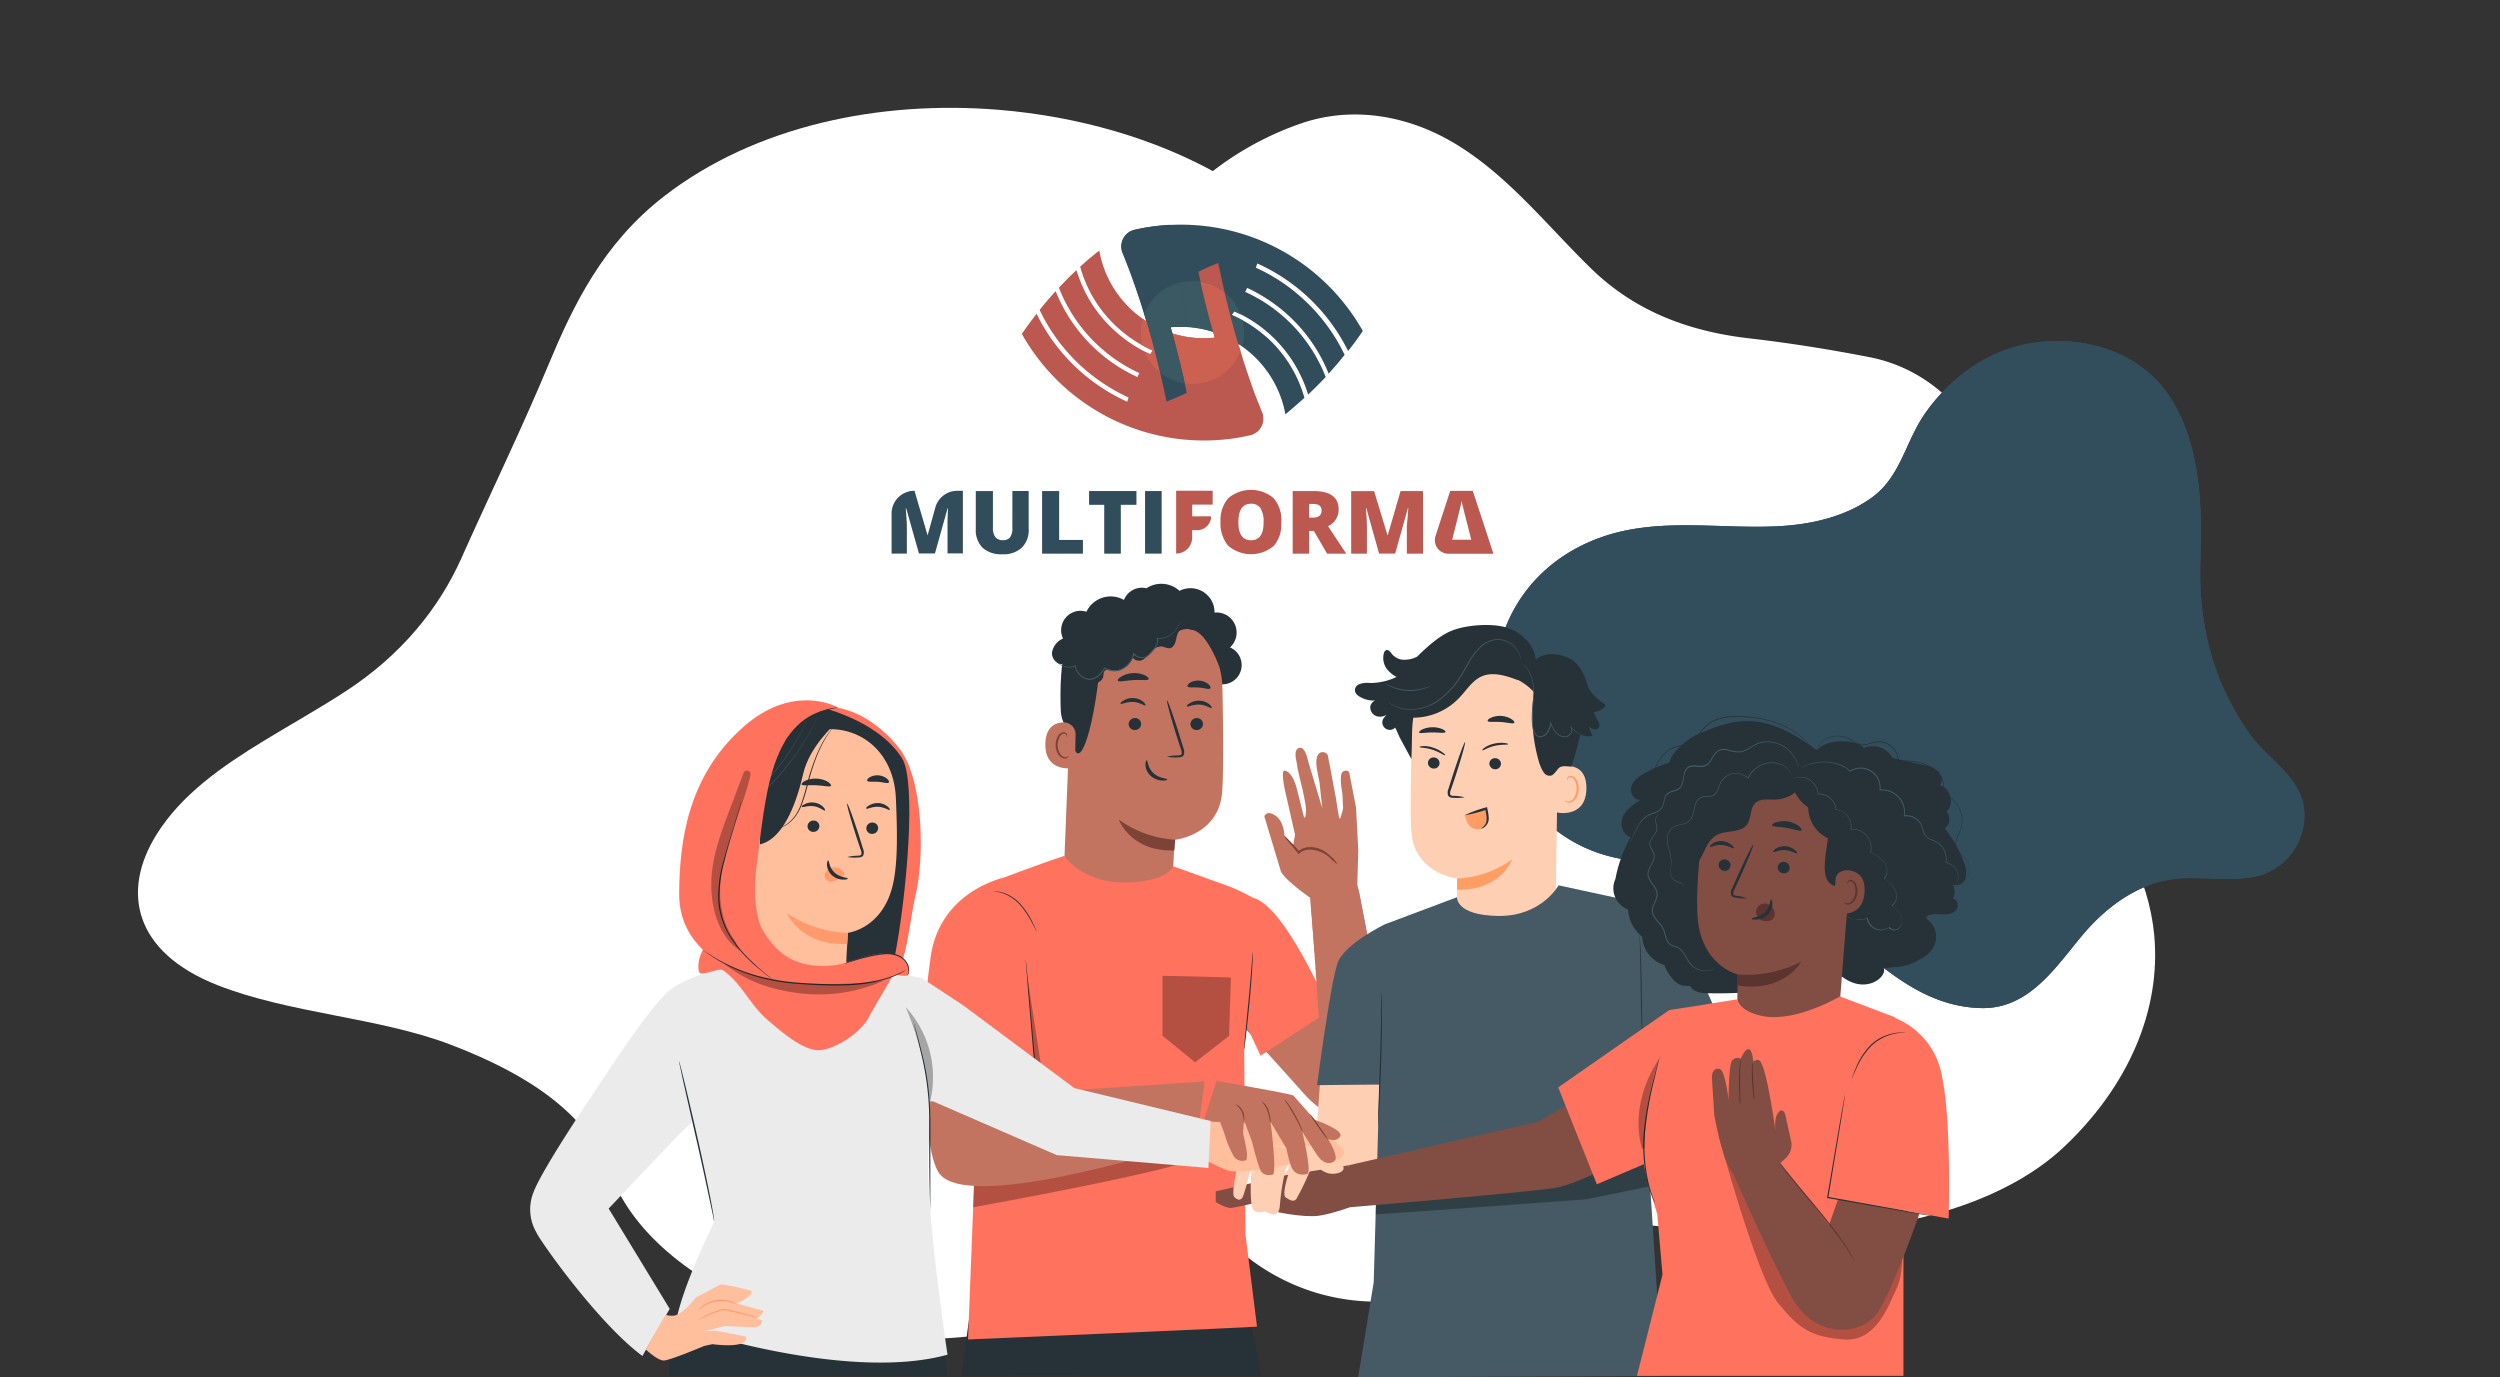 <?xml version="1.0" encoding="UTF-8"?> <svg xmlns="http://www.w3.org/2000/svg" xmlns:xlink="http://www.w3.org/1999/xlink" viewBox="0 0 679.66 374.45"><rect x="0" y="0" width="679.66" height="374.45" fill="#333333" stroke="none"/><defs><style>.cls-1{fill:none;}.cls-2{fill:#fff;}.cls-3{fill:#324e5c;}.cls-4{fill:#314d5b;}.cls-5{fill:#bb584f;}.cls-6{clip-path:url(#clip-path);}.cls-7{fill:#3b5963;}.cls-8{clip-path:url(#clip-path-2);}.cls-9{fill:#cc6152;}.cls-10{clip-path:url(#clip-path-3);}.cls-11{fill:#263238;}.cls-12{fill:#c27461;}.cls-13{fill:#ff725e;}.cls-14{fill:#7d4336;}.cls-15{fill:#455a64;}.cls-16,.cls-22{opacity:0.3;}.cls-17{fill:#ffcfb4;}.cls-18{fill:#ff9d64;}.cls-19{fill:#824e44;}.cls-20{fill:#ffbf9d;}.cls-21{fill:#5b342f;}.cls-23{fill:#ff9a6c;}.cls-24{fill:#ebebeb;}</style><clipPath id="clip-path"><path class="cls-1" d="M311.16,61.9c-.87.16-1.73.32-2.58.52h0A4.64,4.64,0,0,0,305,67.94V68a4.75,4.75,0,0,0,.23.73c.09.24.19.48.3.73l.44,1.12c.72,1.81,1.5,3.69,2.12,5.65l.41,1.15q1,2.76,1.91,5.72l.36,1.15c.59,1.88,1.15,3.8,1.7,5.78,1.13,4,2.21,8.18,3.19,12.51.37,1.59.74,3.27,1.1,4.94l.37,1.76c1.33-.53,2.66-1.1,4-1.7l1.49-.69c-.54-2.52-1.1-5-1.69-7.46q-1.34-5.42-2.78-10.46a29,29,0,0,1,31.36,23.67c1.76-1.4,3.5-2.88,5.17-4.47a35,35,0,0,0-19.83-22.48c.24-.34.46-.69.7-1a36.26,36.26,0,0,1,20.09,22.63c1.59-1.49,3.22-3.1,4.78-4.77a42.29,42.29,0,0,0-21.78-23.18c.2-.36.37-.72.54-1.07a43.71,43.71,0,0,1,10.66,7,43.21,43.21,0,0,1,11.45,16.35q2.26-2.49,4.35-5.11a49.75,49.75,0,0,0-24.14-23.73c.13-.38.26-.76.38-1.13a50.77,50.77,0,0,1,24.6,23.81q2.06-2.65,4-5.45a56.73,56.73,0,0,0-59.34-28"></path></clipPath><clipPath id="clip-path-2"><path class="cls-1" d="M293.66,72.5a34.89,34.89,0,0,0,10.45,16.8,35.78,35.78,0,0,0,9.29,6c-.24.33-.46.67-.69,1a36.88,36.88,0,0,1-9.37-6.13,35.92,35.92,0,0,1-10.68-16.73c-1.63,1.5-3.22,3.11-4.78,4.78a42.43,42.43,0,0,0,21.86,23.2l-.53,1.08A43.33,43.33,0,0,1,287,79.15c-1.52,1.67-3,3.36-4.36,5.11a49.5,49.5,0,0,0,12.23,16.11,50.64,50.64,0,0,0,11.95,7.7c-.14.37-.26.8-.39,1.13A50.71,50.71,0,0,1,281.8,85.3q-2.06,2.67-4,5.47a56.77,56.77,0,0,0,59.37,28.12c.87-.17,1.72-.33,2.57-.53h0a4.65,4.65,0,0,0,3.59-5.51v0a4.12,4.12,0,0,0-.27-.84c-.1-.24-.2-.48-.29-.73s-.3-.74-.45-1.13c-.73-1.8-1.5-3.69-2.13-5.64l-.41-1.14c-.64-1.84-1.28-3.76-1.89-5.72l-.36-1.16c-.58-1.88-1.17-3.81-1.72-5.78q-1.71-6-3.19-12.51c-.38-1.67-.76-3.35-1.12-5.06-.12-.56-.23-1.09-.34-1.65-1.27.5-2.51,1-3.72,1.6l-1.69.79q.81,3.77,1.69,7.47,1.32,5.42,2.8,10.46a29,29,0,0,1-12.89-1.6,29.4,29.4,0,0,1-8.69-5.07,28.77,28.77,0,0,1-9.81-17h0c-1.79,1.37-3.52,2.82-5.2,4.37"></path></clipPath><clipPath id="clip-path-3"><path class="cls-1" d="M311.19,61.9c-.87.15-1.74.32-2.59.52h0a4.63,4.63,0,0,0-3.55,5.52h0a4,4,0,0,0,.23.74c.1.24.19.48.3.73l.44,1.12c.72,1.81,1.5,3.69,2.12,5.65l.41,1.15q1,2.76,1.91,5.72l.36,1.15c.59,1.88,1.15,3.8,1.7,5.78,1.13,4,2.21,8.18,3.19,12.51.37,1.59.74,3.27,1.1,4.94l.37,1.76c1.33-.53,2.66-1.1,4-1.7l1.49-.69c-.54-2.52-1.1-5-1.69-7.46-.88-3.61-1.77-7.13-2.74-10.46a30.48,30.48,0,0,1,4.78-.08l-5-27.7a62.63,62.63,0,0,0-6.83.79"></path></clipPath></defs><g id="Calque_2" data-name="Calque 2"><path class="cls-2" d="M72.06,201.2c7.1-4.32,14.58-8.51,21.77-13.17,15.29-9.92,25.54-22.69,31.61-36.29,7.84-17.56,16.32-34.95,23.67-52.58C155.85,83,163.9,66.23,180.58,53.33c24.78-19.17,58.7-26.13,91-23.47,43.25,3.56,83.69,24.29,95.73,56,7.92,20.86,21.24,39.75,47.57,53,31.63,15.87,71.55,20.16,102.78,37.34,35.4,19.47,65.09,46.49,68,78.08,1.87,20.33-7,41-24.62,57.61-14.47,13.59-37.92,21-62.2,22.76-29.31,2.13-58.2-2.87-87.14-5.11-28.54-2.21-54.28,2.95-78.86,12.34-16.27,6.22-32.95,12-49.88,17.34-47.33,14.93-104.4-7-116.86-39.77-6.33-16.64-22.44-27.39-43.66-35.47-19.45-7.4-43.66-8.44-63.24-16.12-22.89-9-26.31-25.6-16.58-41.09C49.38,216,60.2,208.41,72.06,201.2Z"></path><path class="cls-2" d="M519.32,284.38c-5.64.6-11.37,1-17.23,1.8-12.47,1.74-24.16,7.29-34.39,14.9-13.19,9.83-26.59,19.32-39.6,29.37-11.93,9.22-24.79,18.4-39.53,21.79-21.88,5-41.32-1.89-54.79-15.15-18-17.74-25.33-46.8-13.59-73.74,7.73-17.73,11.89-35.94,7-54.66-5.93-22.47-22-39.56-27-62.84-5.7-26.39-4.65-56.18,11.26-79.83a84,84,0,0,1,42.79-32.64c14.09-4.66,28.95-1.74,41.11,5.53,14.68,8.77,25.27,22.5,37.39,34.26,12,11.61,26.65,17,43.11,18.85,10.89,1.26,21.74,3,32.46,5.09,30,5.93,44.32,41.69,32.19,69.54-6.16,14.14-4.59,27.51.78,40.75,4.93,12.14,15.53,21.38,20.37,33.76,5.66,14.47-1.84,27.58-14.77,35.27C537.84,281.75,528.72,283.38,519.32,284.38Z"></path><path class="cls-3" d="M596.25,238.73c5.45,0,10.94.63,16.44-.32a17,17,0,0,0,13.62-14.29c1.41-9.49-5.27-14.46-11.24-20.52-3.72-3.77-6.54-8.53-9-13.23-6-11.59-8.32-24.72-7.86-37.68.54-14.93.11-32-8.36-44.9-8.77-13.37-26.55-17.61-41.43-13.69-10.2,2.69-19,9.67-25,18.21-5.49,7.78-6.57,17.27-14.7,23.08-7.31,5.22-16.59,7.24-25.43,7.68-16.11.8-32.45-2.5-48,3-13,4.6-23,14.28-27.07,27.6-7.73,25.3,4.77,54.49,32,59.73,13.31,2.56,26.48,2.4,39.42,7,21.43,7.6,34.46,33,58.85,33.66,12.91.37,20.12-10.77,27.45-19.6,5.3-6.37,12.07-11.86,20-14.4A33.21,33.21,0,0,1,596.25,238.73Z"></path><path class="cls-3" d="M596.25,238.73c5.45,0,10.94.63,16.44-.32a17,17,0,0,0,13.62-14.29c1.41-9.49-5.27-14.46-11.24-20.52-3.72-3.77-6.54-8.53-9-13.23-6-11.59-8.32-24.72-7.86-37.68.54-14.93.11-32-8.36-44.9-8.77-13.37-26.55-17.61-41.43-13.69-10.2,2.69-19,9.67-25,18.21-5.49,7.78-6.57,17.27-14.7,23.08-7.31,5.22-16.59,7.24-25.43,7.68-16.11.8-32.45-2.5-48,3-13,4.6-23,14.28-27.07,27.6-7.73,25.3,4.77,54.49,32,59.73,13.31,2.56,26.48,2.4,39.42,7,21.43,7.6,34.46,33,58.85,33.66,12.91.37,20.12-10.77,27.45-19.6,5.3-6.37,12.07-11.86,20-14.4A33.21,33.21,0,0,1,596.25,238.73Z"></path><path class="cls-4" d="M344.17,91.49a34.83,34.83,0,0,1,10.46,16.68c-1.67,1.49-3.41,3-5.17,4.48A29,29,0,0,0,318.11,89q1.5,5.11,2.77,10.45c.58,2.43,1.14,4.93,1.69,7.48l-1.49.68c-1.3.6-2.63,1.16-4,1.71-.12-.59-.26-1.19-.38-1.77-.36-1.68-.73-3.32-1.11-4.94-1-4.34-2.07-8.52-3.18-12.52-.54-2-1.12-3.92-1.7-5.77l-.36-1.17c-.63-2-1.27-3.87-1.91-5.71l-.41-1.15c-.7-2-1.4-3.84-2.12-5.64l-.44-1.12-.3-.71a4.63,4.63,0,0,1,2.48-6.07h0a3.89,3.89,0,0,1,.75-.25h0c.85-.19,1.72-.36,2.58-.52a56.74,56.74,0,0,1,59.52,28c-1.26,1.86-2.58,3.67-4,5.45a50.76,50.76,0,0,0-24.7-23.81c-.11.37-.24.76-.38,1.15a48.55,48.55,0,0,1,11.95,7.7,49.49,49.49,0,0,1,12.19,16c-1.39,1.76-2.84,3.45-4.35,5.11a43.33,43.33,0,0,0-11.48-16.31,44.06,44.06,0,0,0-10.67-7c-.16.36-.34.72-.53,1.08a42.22,42.22,0,0,1,21.88,23.15c-1.5,1.6-3.13,3.19-4.78,4.78a36.3,36.3,0,0,0-20.09-22.67c-.24.33-.46.68-.7,1a34.75,34.75,0,0,1,9.28,5.88"></path><path class="cls-5" d="M339.78,118.37h0a4.65,4.65,0,0,0,3.59-5.52h0a4.84,4.84,0,0,0-.27-.84c-.11-.24-.21-.48-.3-.74s-.3-.73-.44-1.12c-.74-1.8-1.5-3.69-2.14-5.64l-.4-1.15c-.65-1.84-1.27-3.75-1.9-5.72l-.36-1.15c-.58-1.88-1.16-3.81-1.72-5.78q-1.69-6-3.19-12.51c-.38-1.67-.75-3.35-1.11-5.06-.12-.56-.24-1.09-.34-1.65-1.26.51-2.51,1-3.72,1.59l-1.69.8q.81,3.76,1.69,7.46,1.31,5.43,2.79,10.46a28.84,28.84,0,0,1-12.89-1.59,29.53,29.53,0,0,1-8.71-5.08,28.77,28.77,0,0,1-9.81-17h0c-1.79,1.37-3.52,2.82-5.2,4.37a34.74,34.74,0,0,0,10.45,16.8,35.78,35.78,0,0,0,9.29,6c-.24.33-.46.67-.69,1a36.88,36.88,0,0,1-9.37-6.13,35.92,35.92,0,0,1-10.68-16.73c-1.63,1.5-3.22,3.11-4.78,4.78a42.43,42.43,0,0,0,21.86,23.2l-.53,1.08A43.33,43.33,0,0,1,287,79.15c-1.52,1.67-3,3.36-4.36,5.11a49.5,49.5,0,0,0,12.23,16.11,50.64,50.64,0,0,0,11.95,7.7c-.14.37-.26.8-.39,1.13A50.71,50.71,0,0,1,281.8,85.3q-2.06,2.67-4,5.47a56.77,56.77,0,0,0,59.37,28.12c.87-.17,1.72-.33,2.57-.53"></path><g class="cls-6"><path class="cls-7" d="M310.4,92.84a14,14,0,1,1,16.2,11.33,14,14,0,0,1-16.2-11.33"></path></g><g class="cls-8"><path class="cls-9" d="M310.4,92.84a14,14,0,1,1,16.2,11.33,14,14,0,0,1-16.2-11.33"></path></g><path class="cls-4" d="M318,61.11a62.81,62.81,0,0,0-6.84.79c-.87.16-1.74.33-2.59.53h0a4.62,4.62,0,0,0-3.55,5.51v0a4,4,0,0,0,.23.74c.1.24.19.49.3.73l.44,1.12c.72,1.81,1.5,3.69,2.12,5.65l.41,1.14c.64,1.84,1.28,3.76,1.91,5.72l.36,1.16c.59,1.88,1.15,3.8,1.7,5.77,1.13,4,2.21,8.19,3.19,12.52.37,1.59.74,3.27,1.1,4.94l.37,1.76c1.33-.54,2.66-1.1,4-1.7l1.49-.69c-.54-2.52-1.1-5-1.69-7.47-.88-3.6-1.76-7.12-2.74-10.45a30.48,30.48,0,0,1,4.78-.09Z"></path><g class="cls-10"><path class="cls-7" d="M310.4,92.84a14,14,0,1,1,16.2,11.33,14,14,0,0,1-16.2-11.33"></path></g><path class="cls-4" d="M252.18,145.54h0l-3.56-12.11a6.18,6.18,0,0,0-6.23,6.08v11h4.15v-7.47c0-1.15-.14-2.68-.3-4.87h.11l3.48,12.3h4.35l3.44-12.3h.1c-.09,2-.1,3-.12,3.5s0,.93,0,1.32v7.46h4.17V133.43H260.3a6.18,6.18,0,0,0-6,4.49Z"></path><path class="cls-4" d="M275.22,143.42a4.27,4.27,0,0,1-.59,2.63,2.36,2.36,0,0,1-2,.8,2.48,2.48,0,0,1-2-.8,4.1,4.1,0,0,1-.69-2.61V133.5h-4.66v10.3a6.8,6.8,0,0,0,1.84,5.11,7.44,7.44,0,0,0,5.36,1.77,7.27,7.27,0,0,0,5.36-1.83,6.77,6.77,0,0,0,1.82-5.17v-10.2h-4.43Z"></path><polygon class="cls-4" points="287.95 133.5 283.31 133.5 283.31 150.52 294.41 150.52 294.41 146.79 287.95 146.79 287.95 133.5"></polygon><polygon class="cls-4" points="300.2 150.52 304.71 150.52 304.71 137.24 308.96 137.24 308.96 133.5 296.08 133.5 296.08 137.24 300.2 137.24 300.2 150.52"></polygon><rect class="cls-4" x="311.3" y="133.5" width="4.51" height="17.01"></rect><path class="cls-5" d="M319.75,150.49a4.36,4.36,0,0,0,4.36-4.36h0v-2h1.39a3.76,3.76,0,0,0,3.76-3.76h-5.15v-3.19h5.57v-3.77h-9.93Z"></path><path class="cls-5" d="M346.25,135.43a9.54,9.54,0,0,0-12.31,0,9.07,9.07,0,0,0-2.12,6.47,9.37,9.37,0,0,0,1.85,6.18h0l.31.35a9.57,9.57,0,0,0,12.29,0,8.72,8.72,0,0,0,2.07-5.64h0v-.89A9.06,9.06,0,0,0,346.25,135.43Zm-3.1,9.24h0a4.25,4.25,0,0,1-.48,1,3,3,0,0,1-2.58,1.2,3.25,3.25,0,0,1-1.75-.45h0c-1.12-.71-1.67-2.18-1.67-4.48,0-3.32,1.15-5,3.45-5a3,3,0,0,1,2.55,1.21,6.67,6.67,0,0,1,.85,3.76,8.51,8.51,0,0,1-.34,2.75Z"></path><path class="cls-5" d="M363.93,138.5a6.72,6.72,0,0,0-.12-1.26h0q-.8-3.74-6.8-3.74h-5.58v8.2h0v8.82h4.48v-6.18h1.28l3.6,6.18H366l-4.95-7.46A5,5,0,0,0,363.93,138.5Zm-4.65.33h0c0,1.3-.86,1.89-2.38,1.89h-1V140h0v-3h1c1.6,0,2.39.55,2.39,1.73A.08.08,0,0,1,359.28,138.83Z"></path><path class="cls-5" d="M386.86,133.5h-6.1l-3.46,11.95h-.11l-3.57-11.77v-.16h-6.28v2.39h0v14.62h4.27v-7.47c0-1.15-.1-2.73-.26-4.93h.1l3.48,12.38h4.36l3.47-12.37h.11c-.11,2.07-.26,3-.28,3.52s-.12,1-.12,1.35v3.45h0v4.06h4.4V143.3h0Z"></path><path class="cls-5" d="M406,150.52l-4.9-14.93h0l-.71-2.14h-6.13l-4,12.29a3.67,3.67,0,0,0,2.39,4.62,3.55,3.55,0,0,0,1.12.18H406Zm-11.23-3.73.8-3.13,1.31-5.25.17-.75h0c.15-.62.25-1.14.31-1.49a9.26,9.26,0,0,0,.27,1.27l.21.8c.24,1,.44,1.85.61,2.48l.73,2.83.8,3.19h-5.24Z"></path></g><g id="Characters"><polygon class="cls-11" points="261.36 373.99 264.78 348.87 337.67 345.39 342.8 374.07 261.36 373.99"></polygon><path class="cls-12" d="M329.66,269.77,351.52,294c3.61,4,6.22,7.65,11.41,9.12,3.63,1,11.28,1.44,13.22-.94,2.65-3.28,4.29-8.94.58-16.06-2.42-4.64-23.63-23.58-23.63-23.58l-23.44,7.2"></path><path class="cls-13" d="M336.86,273.82C337,275,342.7,287,342.7,287l18.78-12.25S349.39,246,340.57,244.06Z"></path><path class="cls-12" d="M369,240.36l.27-9.13-.61-11.62L366.81,210s-.48-.95-1.7-.23-.16,6-.16,6l.19,4s-.72,3.07-.95,2.81-1-5.61-1-5.61L361,205.37a1.52,1.52,0,0,0-1.94-.79c-.78.25-1.29,1.39-1.19,3.09s.84,4.58.92,5.55.71,6.56.71,6.56l-3.88-12.86s-.72-4.18-2.46-3.58-.58,3.6-.5,4.9,2.6,10,2.39,12.49-.6,1.22-.6,1.22l-1.81-7.21c-.79-3.17-2-5-3.37-5.24s.47,7.13.47,7.13l2.33,10.28-.58,3.27-2.29-3s-.07-3.86-2.48-5.46-3,.2-3,.2l4.49,14.93c1.06,2.44,7.95,7.19,7.95,7.19l1.23,15,15.3-.3Z"></path><path class="cls-14" d="M363.63,235a16.36,16.36,0,0,1-2-1.71,8.38,8.38,0,0,0-5.6-2.31,4.49,4.49,0,0,0-2.76,1l-.26.22-.22-.29c-1-1.29-2-2.42-2.66-3.24s-1-1.35-.91-1.4a9.21,9.21,0,0,1,1.2,1.15,41.56,41.56,0,0,1,2.91,3.16l-.48-.07a4.94,4.94,0,0,1,3.15-1.21,6.91,6.91,0,0,1,3.58.86,11.32,11.32,0,0,1,2.37,1.77A8,8,0,0,1,363.63,235Z"></path><polygon class="cls-12" points="359.67 292.51 356.42 245.9 369.38 241.84 378.79 292.51 359.67 292.51"></polygon><path class="cls-11" d="M331.6,186a5.24,5.24,0,0,0,2.8-10,5.45,5.45,0,0,0-4.21-9.46,6.54,6.54,0,0,0-9.52-5.91,7.35,7.35,0,0,0-9-.7,5.22,5.22,0,0,0-5.11,8.57"></path><path class="cls-12" d="M332.26,215.24c.41-5.75.29-17.66.06-28.44a22.24,22.24,0,0,0-20.93-21.72l-1.15-.07c-12.44,0-19.4,10.55-19.06,23l-1.91,47.89,7.51,6.79a14.18,14.18,0,0,0,22-3.86h0l.58-10.52S331.41,227.15,332.26,215.24Z"></path><path class="cls-14" d="M319.48,228.28a28.92,28.92,0,0,1-15.34-5.49s3.16,8.8,15.11,8.42Z"></path><path class="cls-11" d="M327.05,196.85a1.7,1.7,0,0,1-1.74,1.62,1.64,1.64,0,0,1-1.67-1.64,1.71,1.71,0,0,1,1.74-1.62A1.64,1.64,0,0,1,327.05,196.85Z"></path><path class="cls-11" d="M329.41,192.48c-.22.21-1.46-.82-3.29-.92s-3.23.73-3.41.49.15-.49.76-.88a4.59,4.59,0,0,1,2.74-.67,4.52,4.52,0,0,1,2.61,1C329.35,192,329.52,192.39,329.41,192.48Z"></path><path class="cls-11" d="M310.24,196.85a1.7,1.7,0,0,1-1.74,1.62,1.63,1.63,0,0,1-1.66-1.64,1.71,1.71,0,0,1,1.74-1.62A1.63,1.63,0,0,1,310.24,196.85Z"></path><path class="cls-11" d="M311.39,191.76c-.22.21-1.46-.82-3.29-.92s-3.22.73-3.41.49.14-.49.76-.88a4.61,4.61,0,0,1,2.75-.67,4.49,4.49,0,0,1,2.6,1C311.33,191.25,311.5,191.67,311.39,191.76Z"></path><path class="cls-11" d="M317.24,205.73a12.46,12.46,0,0,1,3-.36c.47,0,.92-.09,1-.4a2.44,2.44,0,0,0-.23-1.41c-.38-1.15-.77-2.37-1.18-3.64-1.62-5.18-2.76-9.43-2.55-9.49s1.69,4.08,3.31,9.26c.39,1.28.76,2.5,1.12,3.66a2.75,2.75,0,0,1,.13,1.85,1.17,1.17,0,0,1-.81.64,3.32,3.32,0,0,1-.8.06A12.31,12.31,0,0,1,317.24,205.73Z"></path><path class="cls-11" d="M311.77,206.68c.3,0,.19,2,1.81,3.5s3.74,1.42,3.74,1.69-.49.36-1.39.33a4.9,4.9,0,0,1-3.13-1.3,4.33,4.33,0,0,1-1.39-2.93C311.39,207.14,311.64,206.66,311.77,206.68Z"></path><path class="cls-11" d="M312.29,184.61c-.21.49-2,.14-4.19.28s-3.94.61-4.19.15c-.12-.22.21-.67.94-1.11A6.88,6.88,0,0,1,308,183a7,7,0,0,1,3.23.57C312,184,312.38,184.38,312.29,184.61Z"></path><path class="cls-11" d="M329.05,187.14c-.35.4-1.58-.11-3.1-.22s-2.82.12-3.09-.34c-.11-.22.11-.62.7-1a4.5,4.5,0,0,1,5,.45C329.05,186.51,329.2,187,329.05,187.14Z"></path><path class="cls-11" d="M331.49,181.27s-2.7-7.65-6.2-9.6c-4.23-2.37-6.39,2.3-10.47.9s-8.12-3.68-12.55-.72c-4.85,3.24-2.82,5.83-3.42,11.1-2.43,21.37-6.7,27.2-7.22,17-.05-1.11-3.07-2.17-3.25-6.87-.23-6.1,0-13.47,1.57-17.69,1.36-3.56,3.57-5.94,7.44-8.48,6.11-4,14.15-3.64,19.57-2.77S332.54,172,331.49,181.27Z"></path><path class="cls-12" d="M292.41,199.71a3.24,3.24,0,0,0-3.31-3.32c-2.23.08-4.78,1.19-4.9,5.79-.22,8.17,8,6.7,8,6.47S292.35,203.13,292.41,199.71Z"></path><path class="cls-14" d="M290.54,205.53s-.14.1-.39.2a1.42,1.42,0,0,1-1.06,0c-.85-.34-1.54-1.72-1.54-3.2a4.69,4.69,0,0,1,.45-2,1.63,1.63,0,0,1,1.1-1.06.72.72,0,0,1,.83.41c.1.23.05.39.09.41s.18-.14.12-.47a.88.88,0,0,0-.31-.52,1,1,0,0,0-.78-.23,2,2,0,0,0-1.52,1.22,4.87,4.87,0,0,0-.55,2.26c0,1.65.81,3.21,2,3.58a1.48,1.48,0,0,0,1.3-.18C290.52,205.73,290.57,205.55,290.54,205.53Z"></path><path class="cls-11" d="M293.5,183.94a7.79,7.79,0,0,0,3.36,1.79,2.67,2.67,0,0,0,3.06-1.69c.13-.56,0-1.23.42-1.65s1.29-.28,2-.17a5.22,5.22,0,0,0,5.62-3.41,2.18,2.18,0,0,0,2.91.45A11.62,11.62,0,0,0,313.2,177a3.33,3.33,0,0,1,2.87-1.23,8,8,0,0,0,1.75.49c1.08,0,1.67-1.25,1.9-2.31s.42-2.28,1.36-2.8,1.94-.12,2.92.09,2.26,0,2.57-.9a1.93,1.93,0,0,0-.28-1.5,5.3,5.3,0,0,0-6.11-2.37,7.16,7.16,0,0,0-13.05-2.16,7.28,7.28,0,0,0-11.76,2A5.27,5.27,0,0,0,289,173.6a5,5,0,0,0-3,3.81c-.13,1.69,1.42,3.46,3.07,3.12a2.92,2.92,0,0,0,4.87,3.2"></path><path class="cls-15" d="M320.65,168.93s0,0,0,.14,0,.25-.08.44a5,5,0,0,1-.69,1.53,5.64,5.64,0,0,1-1.92,1.82,5.42,5.42,0,0,1-3.39.76l.15-.18a3,3,0,0,1-.3,2.24,8.09,8.09,0,0,1-1.51,1.92,6.36,6.36,0,0,1-1,.89,3.07,3.07,0,0,1-3.89-.7l.31-.07a6.12,6.12,0,0,1-2.84,4.08,4.51,4.51,0,0,1-2.73.72,8,8,0,0,1-2.6-.74l.22-.08a6.46,6.46,0,0,1-2.07,2.4,3.45,3.45,0,0,1-2.89.61A4.5,4.5,0,0,1,292.2,181l.18.1a4.2,4.2,0,0,1-2.82.24,4.59,4.59,0,0,1-1.9-1,3.79,3.79,0,0,1-.85-1,1.78,1.78,0,0,1-.18-.43,4.75,4.75,0,0,0,1.12,1.37,4.37,4.37,0,0,0,1.86.9,4,4,0,0,0,2.66-.28l.16-.07,0,.17a4.25,4.25,0,0,0,3.08,3.45,3.1,3.1,0,0,0,2.62-.58,6.11,6.11,0,0,0,2-2.28l.08-.15.15.07a7.84,7.84,0,0,0,2.48.7,4.15,4.15,0,0,0,2.52-.67,5.83,5.83,0,0,0,2.69-3.84l.07-.39.24.32a2.64,2.64,0,0,0,2.27,1,2.45,2.45,0,0,0,1.16-.34,6.45,6.45,0,0,0,.92-.83,8.31,8.31,0,0,0,1.47-1.84,2.66,2.66,0,0,0,.3-2l-.06-.2.21,0a5.3,5.3,0,0,0,3.25-.68,5.74,5.74,0,0,0,1.9-1.71A6.68,6.68,0,0,0,320.65,168.93Z"></path><path class="cls-13" d="M338.25,285.71l.86-8.68,3-31.82c-1.53-1.62-7.73-4.16-7.73-4.16L319,235.52s-1.48,4.22-13,4.39c-11.81.17-16.7-7.22-16.7-7.22-5.91,1.9-18.79,6.8-18.79,6.8l-4.4,41.39-.22,13.67-2.72,69.6s77.4-3.29,78.56-3.49l-3.13-25.06Z"></path><polygon class="cls-16" points="316.04 265.28 316.04 281.57 324.9 288.8 334.14 281.63 334.64 265.73 316.04 265.28"></polygon><path class="cls-16" d="M264.77,322.45l-.23,5.78s48.9-8.86,57.44-12.3a108.14,108.14,0,0,0,16.21-7.86l.17-4.41Z"></path><path class="cls-12" d="M268.16,243s-11,1.76-13.3,15.81c-1.46,9.07-5.89,49,.17,59.72,7,12.41,70.31-8.41,70.31-8.41L327.5,294l-48.78,3.23-6.12-33.86Z"></path><path class="cls-13" d="M250.48,290.18H281.4l-8.46-51.56s-17.72,3.58-20,22.1A280.2,280.2,0,0,0,250.48,290.18Z"></path><path class="cls-11" d="M254.37,290.18l.14,0h.4l1.57,0,5.76-.05L281.4,290l-.16.17-.11-1.26c-.65-7.78-1.24-14.82-1.67-19.95-.19-2.53-.35-4.59-.46-6l-.11-1.65,0-.43c0-.09,0-.14,0-.14l0,.14.05.43.17,1.64.57,6c.45,5.13,1.07,12.16,1.76,19.94l.1,1.26,0,.18h-.17l-19.16,0-5.76-.05-1.57,0-.4,0Z"></path><path class="cls-11" d="M340.57,258.85a7.92,7.92,0,0,1,0,1.06c0,.67-.05,1.65-.11,2.86-.12,2.42-.38,5.76-.73,9.44s-.71,7-1,9.4c-.15,1.21-.28,2.18-.37,2.85a8.09,8.09,0,0,1-.18,1,6.93,6.93,0,0,1,.06-1.06c.06-.72.15-1.68.26-2.85.24-2.46.56-5.76.92-9.41s.63-7,.82-9.42c.08-1.17.15-2.13.21-2.86A5.78,5.78,0,0,1,340.57,258.85Z"></path><path class="cls-11" d="M281.88,253.24a2.52,2.52,0,0,1-.35-.58l-.86-1.6a25.41,25.41,0,0,0-3.32-5,11.55,11.55,0,0,0-4.88-3.27,12.64,12.64,0,0,0-2.42-.45,2.19,2.19,0,0,1,.67,0,7.64,7.64,0,0,1,1.82.29,11,11,0,0,1,5,3.27,22.15,22.15,0,0,1,3.29,5.06c.34.7.6,1.26.77,1.66A2.8,2.8,0,0,1,281.88,253.24Z"></path><path class="cls-16" d="M277.87,292.51c-.06-.31,5.34-1.62,5.34-1.62l-3.95-25.61,2.14,24.9h-4Z"></path><path class="cls-17" d="M358.83,294.82,357.88,308l-4.38,5.51-10.69,14.2,12.95.84s15.2-3.78,17.44-8.46,2.37-25.25,2.37-25.25Z"></path><path class="cls-17" d="M422.86,251l.73-51.2c.47-12.18-5.59-22.72-17.78-22.85l-1.12.05a21.79,21.79,0,0,0-20.75,21c-.35,10.56-.6,22.24-.26,27.89.7,11.67,12.47,12.93,12.47,12.93,0,.36,0,3.27-.07,6.75l0,5.8Z"></path><path class="cls-18" d="M396.12,238.85a28.19,28.19,0,0,0,15-5.22s-3.31,8.71-15,8.21Z"></path><path class="cls-11" d="M403,204c.25.08,1.43-.78,3.33-1.22s3.45-.25,3.62-.42-.21-.26-.88-.36a8.33,8.33,0,0,0-2.95.19,7.28,7.28,0,0,0-2.6,1.13C403,203.7,402.89,204,403,204Z"></path><path class="cls-11" d="M404.9,207.62a1.59,1.59,0,0,0,1.6,1.52,1.52,1.52,0,0,0,1.56-1.5,1.58,1.58,0,0,0-1.6-1.52A1.51,1.51,0,0,0,404.9,207.62Z"></path><path class="cls-11" d="M398.19,216.76a12.15,12.15,0,0,0-2.94-.39c-.46,0-.9-.09-1-.4a2.36,2.36,0,0,1,.24-1.38c.38-1.13.78-2.31,1.19-3.55,1.65-5.06,2.82-9.21,2.61-9.28s-1.7,4-3.35,9.05l-1.13,3.57a2.63,2.63,0,0,0-.15,1.81,1.11,1.11,0,0,0,.78.63,3.35,3.35,0,0,0,.79.08A11.74,11.74,0,0,0,398.19,216.76Z"></path><path class="cls-11" d="M404.44,196c.18.43,1.75.15,3.62.29s3.4.6,3.63.19c.1-.2-.18-.61-.81-1a6,6,0,0,0-2.72-.84,5.87,5.87,0,0,0-2.8.48C404.69,195.41,404.37,195.78,404.44,196Z"></path><path class="cls-11" d="M385.81,199.13c.2.36,1.73,0,3.58,0s3.37.26,3.58-.1c.09-.18-.21-.5-.84-.8a6.7,6.7,0,0,0-2.72-.52,6.83,6.83,0,0,0-2.74.6C386,198.63,385.73,199,385.81,199.13Z"></path><path class="cls-17" d="M423,208.66c.21-.1,8.38-2.67,8.29,5.72s-8.5,6.58-8.51,6.34S423,208.66,423,208.66Z"></path><path class="cls-18" d="M425.42,217.56s.14.11.39.22a1.41,1.41,0,0,0,1.09,0c.89-.32,1.65-1.72,1.71-3.23a4.72,4.72,0,0,0-.39-2.1,1.7,1.7,0,0,0-1.09-1.14.74.74,0,0,0-.86.4c-.12.23-.07.4-.11.41s-.18-.14-.11-.49a1,1,0,0,1,.34-.52,1.09,1.09,0,0,1,.81-.2,2,2,0,0,1,1.51,1.31,5,5,0,0,1,.49,2.35c-.08,1.69-1,3.27-2.18,3.6a1.55,1.55,0,0,1-1.33-.23C425.43,217.77,425.39,217.58,425.42,217.56Z"></path><path class="cls-11" d="M386,203.13c.18.19,1.63.1,3.48.71s3.08,1.55,3.32,1.49,0-.31-.58-.74a8.61,8.61,0,0,0-2.62-1.34,7.4,7.4,0,0,0-2.81-.41C386.13,202.88,385.88,203,386,203.13Z"></path><path class="cls-11" d="M388.21,207.42a1.58,1.58,0,0,0,1.6,1.52,1.51,1.51,0,0,0,1.56-1.5,1.59,1.59,0,0,0-1.6-1.52A1.52,1.52,0,0,0,388.21,207.42Z"></path><path class="cls-11" d="M368.42,187.17a1.88,1.88,0,0,1,.92-1.08,5.84,5.84,0,0,1,3-.41,16.74,16.74,0,0,0,7.33-1.64,8.26,8.26,0,0,1-2.1-1.56,5,5,0,0,1-1.31-5,1.07,1.07,0,0,1,.64-.74c.52-.15,1,.37,1.31.78a4.28,4.28,0,0,0,4,1.82,7,7,0,0,0,3.05-.82l.1-.1c.43-.42.84-.82,1.25-1.2h0c3.07-2.89,5.7-4.88,8.38-5.88,3.93-1.47,10.45-1.94,14.47-.77s7.59,4.55,8.05,8.71c2.32-1.86,5.73-1.76,8.47-.57l.07,0c3.06,1.17,4.73,4.48,5.56,7.64l.12.53a12.3,12.3,0,0,0,4,4.16c.29.18.63.4.66.74s-.27.62-.55.81a6,6,0,0,1-2.52,1,13.83,13.83,0,0,0,1,2.2c.34.59.73,1.31.41,1.92a1.3,1.3,0,0,1-1.37.56,4,4,0,0,1-1.42-.69c.32.83.64,1.66,1,2.5a7.46,7.46,0,0,1-3.35-.31,81.3,81.3,0,0,1-2.38,8.63c-1.29,0-2.5-.37-3.31.32-1.11,1-1.64,2.76-3.41,2-.91-.37-1.69-2.31-2-3.25a45.32,45.32,0,0,1-1.48-19.3,14.88,14.88,0,0,0-4.43-3.37l.13.13c-3.23-1.22-6.88-2.42-10-1-2.43,1.12-3.9,3.57-5.74,5.51a17.27,17.27,0,0,1-12.74,5.68c-.54,3.51-.28,8-.53,11.25L380.8,201v0a11.6,11.6,0,0,1-.57-1.18l-.06-.12h0c-.27-.63-.53-1.26-.87-1.89l0,0a2,2,0,0,1-2.92-2.82,4.7,4.7,0,0,1,1-1,3.25,3.25,0,0,1-3.11.72,2.54,2.54,0,0,1-1.74-2.56,2.14,2.14,0,0,1,1.34-1.7,7.42,7.42,0,0,1-4.14-1C368.9,189,368.12,188.2,368.42,187.17Z"></path><path class="cls-15" d="M413.8,180.51a9.1,9.1,0,0,1,1.15,1.1,8.36,8.36,0,0,1,1.69,3.91,14.65,14.65,0,0,1,.22,3c0,1.07-.14,2.22-.25,3.43a31.32,31.32,0,0,0-.19,3.82,14,14,0,0,0,.22,2,4.15,4.15,0,0,0,.77,2,1.76,1.76,0,0,0,1.63.6,2.66,2.66,0,0,0,1.5-.8,6.06,6.06,0,0,0,1.2-2.94l-.25,0a10,10,0,0,0,1.36,2.47,3.48,3.48,0,0,0,2.24,1.3,2.32,2.32,0,0,0,1.2-.18,2,2,0,0,0,.84-.79,2,2,0,0,0,.27-1,1.42,1.42,0,0,0-.35-.92l-.12.11a7.52,7.52,0,0,0,2.45,1.94,6.5,6.5,0,0,0,.77.32l.28.08-.26-.12c-.18-.08-.43-.19-.75-.36a7.74,7.74,0,0,1-2.37-2l-.12.11a1.49,1.49,0,0,1,0,1.73,1.78,1.78,0,0,1-.76.7,2.09,2.09,0,0,1-1.09.15A3.25,3.25,0,0,1,423,199a9.4,9.4,0,0,1-1.31-2.43l-.16-.37-.08.4a5.87,5.87,0,0,1-1.15,2.8,2.36,2.36,0,0,1-1.34.72,1.51,1.51,0,0,1-1.39-.51,4,4,0,0,1-.71-1.85,13.31,13.31,0,0,1-.21-2,31.11,31.11,0,0,1,.17-3.79c.1-1.21.21-2.36.23-3.45a15.52,15.52,0,0,0-.26-3,8.22,8.22,0,0,0-1.8-4A4.72,4.72,0,0,0,413.8,180.51Z"></path><path class="cls-15" d="M377.46,190.93l.09.08.29.22a3,3,0,0,0,.48.33,6.27,6.27,0,0,0,.7.39,10.3,10.3,0,0,0,5,1,13.23,13.23,0,0,0,7.1-2.42,22.94,22.94,0,0,0,6.22-6.81c.88-1.39,1.61-2.82,2.41-4.14a15.28,15.28,0,0,1,2.69-3.48,7.94,7.94,0,0,1,3.41-1.95,5.43,5.43,0,0,1,1.78-.16,6,6,0,0,1,1.61.35,6.61,6.61,0,0,1,2.39,1.53,6.89,6.89,0,0,1,1.28,1.73,7.84,7.84,0,0,1,.55,1.77s0,0,0-.12,0-.22-.05-.36a5.71,5.71,0,0,0-.41-1.33,6.38,6.38,0,0,0-1.26-1.8,6.86,6.86,0,0,0-2.43-1.6,6.27,6.27,0,0,0-1.67-.38,5.53,5.53,0,0,0-1.84.15,8.07,8.07,0,0,0-3.53,2,15.67,15.67,0,0,0-2.75,3.53c-.81,1.33-1.54,2.76-2.41,4.13a23,23,0,0,1-6.13,6.75,13.27,13.27,0,0,1-7,2.44,10.63,10.63,0,0,1-4.91-.93A16.43,16.43,0,0,1,377.46,190.93Z"></path><path class="cls-15" d="M376.53,185.78s.14.13.41.3a7.91,7.91,0,0,0,1.22.66,11.43,11.43,0,0,0,1.95.7,13.25,13.25,0,0,0,2.49.39,13.8,13.8,0,0,0,2.53-.1,12.21,12.21,0,0,0,2-.47,8.82,8.82,0,0,0,1.29-.51,1.67,1.67,0,0,0,.44-.26s-.67.27-1.79.59a13.77,13.77,0,0,1-2,.4,14.28,14.28,0,0,1-2.48.08,13.7,13.7,0,0,1-2.45-.37,13.34,13.34,0,0,1-1.93-.62C377.17,186.13,376.56,185.74,376.53,185.78Z"></path><path class="cls-18" d="M404.06,219.8s-4.25,1.23-5.86,1.82l.64,1.85a3,3,0,0,0,4,1.7,2.88,2.88,0,0,0,1.65-2.83A16.82,16.82,0,0,0,404.06,219.8Z"></path><path class="cls-11" d="M398.2,221.62a32.56,32.56,0,0,1,5.78-2.11l.3-.09.07.32,0,.13a12.9,12.9,0,0,1,.38,2.46,2.91,2.91,0,0,1-.61,2c-.8,1-1.64,1-1.63,1s.68-.31,1.29-1.2.38-2.42,0-4.1l0-.15.37.23A33.17,33.17,0,0,1,398.2,221.62Z"></path><path class="cls-15" d="M369.23,374.45l82.73-.38-4.56-70.38-.34-21-4.85-38-18.49-4s-4.63,8.5-16.44,8.32c-11.55-.17-11.18-5.08-11.18-5.08l-19.64,7.37s-10.77,5.24-12.74,10.32-5.65,33.4-5.65,33.4l16.94-.21-1.55,53.83Z"></path><path class="cls-11" d="M375.57,269.89a2,2,0,0,1,0,.37l.06,1.06c.05.92.08,2.26.09,3.92,0,3.3-.05,7.87-.21,12.91s-.36,9.61-.52,12.91c-.1,1.62-.17,2.94-.23,3.91l-.08,1.06c0,.24,0,.37-.05.37a2.12,2.12,0,0,1,0-.37l0-1.07c0-1,.07-2.29.12-3.91.11-3.34.27-7.89.44-12.91s.26-9.6.3-12.9c0-1.66,0-3,0-3.92v-1.06A1.53,1.53,0,0,1,375.57,269.89Z"></path><path class="cls-15" d="M441.64,245.21s8.32.87,12.78,6.71c4.1,5.37,12,22.27,11.79,22.69s-18.61,12.48-18.61,12.48l-4.55-8.39Z"></path><path class="cls-11" d="M445.69,253.51a1.19,1.19,0,0,1,.05.32l.08.92c.06.8.13,2,.2,3.39.14,2.87.25,6.84.31,11.21s.14,8.34.22,11.21c0,1.4.08,2.55.1,3.4l0,.92a1.14,1.14,0,0,1,0,.32,2.11,2.11,0,0,1,0-.32l-.07-.92c-.06-.8-.13-2-.2-3.39-.14-2.87-.25-6.83-.32-11.21s-.13-8.34-.22-11.21c0-1.4-.07-2.54-.1-3.39v-.93A1.57,1.57,0,0,1,445.69,253.51Z"></path><path class="cls-19" d="M330.5,326.76s2.74,1.84,4.46,1.61,7.36-1.61,7.36-1.61.11.5,1.61,1.63,10.57,2.62,14.36,2.16,10.23-2.87,10.23-2.87l-1.93-10.87-17.08,2.7-19,4.37v2.88Z"></path><path class="cls-17" d="M336.23,317.91s-1.5,6.55-.69,7.47,1.82,1.15,2.39-.12a56.48,56.48,0,0,0,1.63-5.75l.69-1.6s-.92,10.8.92,11.37a3.81,3.81,0,0,0,2.87,0s3.68,2.76,3.91-1.6a63.06,63.06,0,0,1,1.56-9.77l.85-1.42v2.45s-1.93,5.75-.85,6.55,2.23,1.38,2.92.46a68.93,68.93,0,0,0,4.6-10s2.16,3.12,5.16,3.16c2.36,0,3.73-1,2.77-2.46a10.56,10.56,0,0,0-3.34-2.69l-3.1-7.25-7.58-1.78h-8.62Z"></path><path class="cls-20" d="M323.93,313.25s7.24,4.31,10.57,5.12,21.2-2.37,21-3.5-2.52-2.13-4.12-2.36-6.32-1-6.32-1h12.64l6.09,3.86s2.16-.88,1.46-2.64c-.38-.94-5.14-4.66-5.14-4.66l-11.61-2.3L328,304.92Z"></path><path class="cls-12" d="M330.71,293.89s20.57,3.45,21,4,5.75,6.55,5.75,6.55,7.92,2.73,6.89,4.49-3.33.69-3.33.69,3.22,5.05,1.72,6.09-3.1.34-4.25-1.15-4.48-7-4.48-7,2.76,11.26,1.38,11.6-3.56.46-4.48-2.41a30.66,30.66,0,0,1-1.15-4.48L345.42,305s1.72,13.22.69,14.31c0,0-2.64.86-3.56-1.44s-2.19-7.55-2.19-7.55l-2.18-5.78-.23,3.68s1.84,6.78.69,7.24a2.77,2.77,0,0,1-3.45-1.55,25.57,25.57,0,0,1-2.06-4.89c-.23-.9-1.45-4-1.45-4l-4.37-.57Z"></path><path class="cls-14" d="M356,302.71a32.23,32.23,0,0,1,2.72,3.6,31.21,31.21,0,0,1,2.47,3.78,33,33,0,0,1-2.73-3.6A31.22,31.22,0,0,1,356,302.71Z"></path><path class="cls-14" d="M349.18,298.9a6,6,0,0,1,1,1.15,31.41,31.41,0,0,1,1.93,3.06,34.55,34.55,0,0,1,1.59,3.25,6.33,6.33,0,0,1,.51,1.41,7.69,7.69,0,0,1-.71-1.32c-.42-.82-1-2-1.67-3.18s-1.34-2.31-1.84-3.09A10.13,10.13,0,0,1,349.18,298.9Z"></path><path class="cls-14" d="M343.13,299.52s.34.14.73.57a5.62,5.62,0,0,1,1.09,2,10.11,10.11,0,0,1,.45,2.17c.05.57.06.92,0,.92a3.13,3.13,0,0,1-.24-.88,18.19,18.19,0,0,0-.52-2.11,7,7,0,0,0-1-1.91A8.38,8.38,0,0,1,343.13,299.52Z"></path><path class="cls-14" d="M335.82,300.14s.33.06.74.36a4.13,4.13,0,0,1,1.29,1.51,4,4,0,0,1,.42,1.95c0,.51-.12.81-.16.8a7.14,7.14,0,0,0-.55-2.61A6.79,6.79,0,0,0,335.82,300.14Z"></path><path class="cls-16" d="M374,330.14c1.47,0,57.34-4.1,57.34-4.1L451,322l-4.87-21.82-72,23.17Z"></path><path class="cls-19" d="M366.59,316.81l51.72-11.89S465.4,277.48,466.12,277s-3.64,27.89-3.64,27.89-30,15.81-38.63,17.86c-4.71,1.11-56.89,5.45-56.89,5.45Z"></path><path class="cls-11" d="M493.93,203.94c3.18-3.44,11-2.84,12.79-.54a5.94,5.94,0,0,1,7.75,2.66l8.26,1.89a8.67,8.67,0,0,1,4,1.64c1.08,1,1.57,2.75.66,3.88,2.91.79,4,5.14,1.83,7.22a3.13,3.13,0,0,1-.51,4.53,31.44,31.44,0,0,1,5.24,9.28,6.32,6.32,0,0,1,.37,4.37c-.53,1.39-2.38,2.34-3.58,1.45a3.68,3.68,0,0,1,.13,4c1.4.05,1.8,2.22.82,3.23s-2.53,1.1-3.93,1-2.92-.13-4.08.66a1.28,1.28,0,0,0,.45.89A5.76,5.76,0,0,1,525.3,258l-.47.64c-.82,1.14-2.84,2.18-4.1,2.82-3.18,1.62-5.06,1.29-8.61,1.77,1,2.29-4.85,7.28-11.37,2.25a126.84,126.84,0,0,1-36.2,4.55c-1.94,0-4.26-.3-5.11-2.05a4.81,4.81,0,0,1-4.41-1.49,14.33,14.33,0,0,1-2.56-4.12,8.45,8.45,0,0,1-6-7.67,10.38,10.38,0,0,1-3.86-7.46,6.11,6.11,0,0,1-3.43-8.3,36.84,36.84,0,0,1,4.14-11.39c-2.22-.5-3-3.51-2.09-5.58s3-3.39,4.9-4.59c-1.67.43-3.1-1.67-2.68-3.34s1.92-2.81,3.4-3.68a30.78,30.78,0,0,1,6.92-3c.82-2.92,4.59-6.21,7.34-7.48,11.09-5.12,18.84-6.37,32.82,4.08"></path><path class="cls-19" d="M463,224.69c.95-7.6,6.59-16.64,14.13-15.36l23.35,7.47a4.47,4.47,0,0,1,3.72,4.78l-4,50.78A14,14,0,0,1,488,285.13h0A14,14,0,0,1,472.32,271c.07-3.5.11-6.12.11-6.1s-9.64-2.23-10.87-15.06C461,243.47,461.91,233.12,463,224.69Z"></path><path class="cls-11" d="M467.23,235a1.65,1.65,0,0,0,1.47,1.75,1.56,1.56,0,0,0,1.77-1.37,1.62,1.62,0,0,0-1.46-1.74A1.57,1.57,0,0,0,467.23,235Z"></path><path class="cls-11" d="M464.88,230.22c.19.22,1.48-.62,3.24-.5s3,1.07,3.18.87-.08-.49-.61-.93a4.5,4.5,0,0,0-2.54-1,4.3,4.3,0,0,0-2.59.66C465,229.74,464.79,230.12,464.88,230.22Z"></path><path class="cls-11" d="M483.31,235.68a1.64,1.64,0,0,0,1.47,1.74,1.56,1.56,0,0,0,1.77-1.36,1.64,1.64,0,0,0-1.46-1.75A1.58,1.58,0,0,0,483.31,235.68Z"></path><path class="cls-11" d="M482.1,231.62c.19.22,1.48-.62,3.24-.5s3,1.07,3.18.86-.08-.48-.61-.92a4.5,4.5,0,0,0-2.54-1,4.3,4.3,0,0,0-2.59.66C482.22,231.14,482,231.51,482.1,231.62Z"></path><path class="cls-11" d="M474.93,244.23a11.48,11.48,0,0,0-2.82-.69c-.44-.08-.86-.19-.92-.5a2.31,2.31,0,0,1,.38-1.31l1.54-3.33c2.14-4.74,3.72-8.65,3.53-8.74s-2.08,3.69-4.23,8.43c-.51,1.17-1,2.29-1.48,3.36a2.56,2.56,0,0,0-.34,1.74,1.11,1.11,0,0,0,.7.7,2.55,2.55,0,0,0,.75.15A11.43,11.43,0,0,0,474.93,244.23Z"></path><path class="cls-21" d="M472.43,264.91a32.38,32.38,0,0,0,17.3-3.49s-4.67,8.48-17.32,6.5Z"></path><path class="cls-11" d="M481.78,224.35c.14.48,1.9.37,4,.74s3.67,1,4,.63c.13-.19-.13-.66-.77-1.16a6.93,6.93,0,0,0-6-1.05C482.12,223.76,481.72,224.12,481.78,224.35Z"></path><path class="cls-11" d="M465.87,224.22c.29.42,1.52.08,3,.15s2.66.43,3,0c.14-.19,0-.6-.54-1a4.34,4.34,0,0,0-4.8-.15C465.94,223.62,465.75,224,465.87,224.22Z"></path><path class="cls-11" d="M457.15,230.7a8.7,8.7,0,0,1,2.2-5.44c.76-.79,1.72-1.38,2.4-2.24,1.46-1.85,1.31-4.47,1.95-6.74a9.62,9.62,0,0,1,6.07-6.36c2.4-.81,5.1-.65,7.36-1.8,1.67-.85,3-2.35,4.68-3.1,3.34-1.46,7.16.31,10.27,2.23.57,2.5-1,4.63-2.59,6.67a8.93,8.93,0,0,1-6.61,3.45c-2,.09-4.3-.4-5.72,1s-1,4.11-2.21,5.79c-1.77,2.42-5.69,1.42-8.29,2.89-2,1.13-2.9,3.5-3.94,5.56s-2.82,4.21-5.12,4.06A25.46,25.46,0,0,1,457.15,230.7Z"></path><path class="cls-11" d="M487,211.7a44.94,44.94,0,0,1,17,3.37,8.18,8.18,0,0,1,4.15,3,8,8,0,0,1,.81,4.43c-.14,4.76-2.16,10.56-4.05,14.93l-6,3.46c-4.56-1.16-2.32-9-2-13a9.37,9.37,0,0,1-5.32-8.37A10.34,10.34,0,0,1,487,211.7Z"></path><path class="cls-19" d="M499,239.15c.22-2.72,3.58-3.19,5.9-1.75,1.27.8,2.21,2.34,2,5.23-.57,7.71-8.19,5.54-8.19,5.32S498.76,242.34,499,239.15Z"></path><path class="cls-21" d="M501.3,245.2s.13.11.35.23a1.38,1.38,0,0,0,1,.09c.84-.24,1.62-1.48,1.76-2.86a4.29,4.29,0,0,0-.23-1.95,1.54,1.54,0,0,0-.93-1.11.68.68,0,0,0-.82.31c-.12.21-.08.36-.13.37s-.15-.14-.07-.45a.89.89,0,0,1,.34-.46,1,1,0,0,1,.76-.14,1.86,1.86,0,0,1,1.31,1.3,4.56,4.56,0,0,1,.31,2.18c-.17,1.55-1.07,2.94-2.21,3.18a1.44,1.44,0,0,1-1.21-.29C501.3,245.39,501.28,245.21,501.3,245.2Z"></path><path class="cls-15" d="M505,250.11a6.68,6.68,0,0,0,1.24-.06,4.47,4.47,0,0,0,1.35-.39l-.09,0a3.84,3.84,0,0,0,6.07,2.54l-.13,0a1.63,1.63,0,0,0,1,.69,2.22,2.22,0,0,0,1.25-.08,2.07,2.07,0,0,0,1-.8,2.69,2.69,0,0,0,.41-1.27,3.93,3.93,0,0,0-.79-2.58,11.58,11.58,0,0,0-2-2l0,.18a2.72,2.72,0,0,0,1.26-1.81,3.88,3.88,0,0,0-.18-2.28,6.12,6.12,0,0,0-1.32-1.95,19.25,19.25,0,0,0-1.79-1.58v.18a2.84,2.84,0,0,0,.8-2.23,4.06,4.06,0,0,0-.83-2.3,10.37,10.37,0,0,0-3.71-2.7l.06.14a5.13,5.13,0,0,0-5.46-6.43l.12.14a4.61,4.61,0,0,0-4.21-5.44l.09.1a4.3,4.3,0,0,0-1.69-3.39,4.22,4.22,0,0,0-3.21-1l.09.08a4.3,4.3,0,0,0-.59-2,5.37,5.37,0,0,0-1.15-1.44,4.35,4.35,0,0,0-2.62-1.18l-.29,0-.27,0a3.74,3.74,0,0,0-.49,0,5.44,5.44,0,0,0-.74.2l-.43.18-.15.06.16,0,.43-.16a5.93,5.93,0,0,1,.74-.17,2.45,2.45,0,0,1,.48,0h.27l.29,0a4.3,4.3,0,0,1,2.54,1.19,5.3,5.3,0,0,1,1.11,1.41,4.26,4.26,0,0,1,.56,1.92v.09h.08a4.11,4.11,0,0,1,3.08.93A4.15,4.15,0,0,1,499,220.1v.1h.1a4.17,4.17,0,0,1,3.07,1.59,4.25,4.25,0,0,1,.93,3.6l0,.14h.15a4.91,4.91,0,0,1,5.21,6.15l0,.09.08,0a10,10,0,0,1,3.63,2.63,3.86,3.86,0,0,1,.79,2.17,2.65,2.65,0,0,1-.73,2.05l-.09.09.1.09a9,9,0,0,1,3.05,3.42,3.69,3.69,0,0,1,.17,2.15,2.51,2.51,0,0,1-1.14,1.67l-.14.07.12.11a11.13,11.13,0,0,1,2,2,3.76,3.76,0,0,1,.76,2.45,2.08,2.08,0,0,1-1.3,1.9,1.7,1.7,0,0,1-2-.53l-.05-.08-.08.06a3.75,3.75,0,0,1-3.89.3,3.8,3.8,0,0,1-1.94-2.72l0-.09-.07,0a4.83,4.83,0,0,1-1.32.39A7.43,7.43,0,0,1,505,250a4.82,4.82,0,0,1-1.88-.4,1.76,1.76,0,0,1-.88-.77c-.11-.24-.13-.38-.15-.38a.65.65,0,0,1,0,.1,1.48,1.48,0,0,0,.1.3,1.86,1.86,0,0,0,.88.82"></path><path class="cls-15" d="M531.64,240.71a2.75,2.75,0,0,0,.3-.47,3.84,3.84,0,0,0,.44-1.52,4,4,0,0,0-.59-2.43,4.09,4.09,0,0,0-2.77-1.82l.07.09a5.34,5.34,0,0,0-.64-3.82,5,5,0,0,0-1.48-1.63,11.6,11.6,0,0,0-2.09-1,4.09,4.09,0,0,1-1-.62,2.65,2.65,0,0,1-.69-1c-.33-.75-.43-1.62-.85-2.43a4.67,4.67,0,0,0-4.65-2.41l.13.13a6.18,6.18,0,0,0-6.73-7.12l.12.13a5.42,5.42,0,0,0-8.35-5.22H503a7.41,7.41,0,0,0-2.66-1.69,10.8,10.8,0,0,0-2.76-.68,12.62,12.62,0,0,0-4.58.23,8.89,8.89,0,0,0-2.74,1.08,5.6,5.6,0,0,0-.63.44l-.21.17s.29-.22.87-.56a9.5,9.5,0,0,1,2.73-1,13,13,0,0,1,4.54-.19,11,11,0,0,1,2.71.7,7.25,7.25,0,0,1,2.59,1.66l.06.06.07,0a5.23,5.23,0,0,1,8,5l0,.14h.14a6,6,0,0,1,6.48,6.86l0,.15.16,0a4.48,4.48,0,0,1,4.43,2.28c.4.76.5,1.63.84,2.41a2.89,2.89,0,0,0,.75,1,4.77,4.77,0,0,0,1,.64,12.06,12.06,0,0,1,2.07,1,5,5,0,0,1,1.44,1.56,5.1,5.1,0,0,1,.63,3.69v.09H529a4,4,0,0,1,2.69,1.74,3.82,3.82,0,0,1,.6,2.36,4,4,0,0,1-.39,1.5C531.75,240.55,531.63,240.7,531.64,240.71Z"></path><path class="cls-15" d="M457.8,241.55a.74.74,0,0,0,.05-.63,1.5,1.5,0,0,0-.45-.65,2.54,2.54,0,0,0-.94-.5,4.41,4.41,0,0,1-1.2-.52,2.4,2.4,0,0,1-.84-1.25,4.86,4.86,0,0,1-.17-1.77c0-.64.15-1.31.16-2a20.57,20.57,0,0,0-.9-4.58,6.37,6.37,0,0,1-.06-2.54,3.12,3.12,0,0,1,1.43-2.15,11.48,11.48,0,0,1,2.73-.87,4.78,4.78,0,0,0,1.39-.62,3.15,3.15,0,0,0,1-1.2,15,15,0,0,0,.86-3,4.91,4.91,0,0,1,.56-1.45,2.3,2.3,0,0,1,1.15-1,8.36,8.36,0,0,1,2.14-.25,3.47,3.47,0,0,0,1.09-.26,2.1,2.1,0,0,0,.86-.7,7.82,7.82,0,0,0,.85-2,4.8,4.8,0,0,1,1-1.73,4.72,4.72,0,0,1,3.39-1.55,4.78,4.78,0,0,1,3.26,1.25l.1.09.06-.13a7.34,7.34,0,0,1,4.65-3.87,6.57,6.57,0,0,1,2.58-.18,6.22,6.22,0,0,1,2.11.62,5.46,5.46,0,0,1,2.22,2.11,4.54,4.54,0,0,1,.37.74l.09.19,0,.06s0,0,0-.07l-.07-.2a6.13,6.13,0,0,0-.35-.75A5.35,5.35,0,0,0,484.7,208a6.18,6.18,0,0,0-2.14-.66,6.72,6.72,0,0,0-2.65.16,7.52,7.52,0,0,0-4.79,4l.16,0a4.87,4.87,0,0,0-6.94.3,5,5,0,0,0-1,1.8,7.51,7.51,0,0,1-.81,1.9,2.25,2.25,0,0,1-1.79.86,8.94,8.94,0,0,0-2.2.27,2.54,2.54,0,0,0-1.27,1.08,5.33,5.33,0,0,0-.59,1.52,14.59,14.59,0,0,1-.84,3,2.81,2.81,0,0,1-.92,1.12,4.57,4.57,0,0,1-1.33.6,11.66,11.66,0,0,0-2.77.9,2.85,2.85,0,0,0-1,1,3.77,3.77,0,0,0-.5,1.3,6.4,6.4,0,0,0,.07,2.62,21.12,21.12,0,0,1,.93,4.53c0,.71-.11,1.38-.15,2a4.93,4.93,0,0,0,.19,1.82,2.55,2.55,0,0,0,.91,1.3,4.52,4.52,0,0,0,1.23.52,2.61,2.61,0,0,1,.93.46,1.53,1.53,0,0,1,.44.61A.85.85,0,0,1,457.8,241.55Z"></path><path class="cls-15" d="M443,229.34a1,1,0,0,0,.08-.14l.22-.43c.2-.39.47-1,.82-1.66s.77-1.62,1.35-2.6a6.89,6.89,0,0,1,2.63-2.72c.63-.33,1.36-.54,2.09-.85a4.88,4.88,0,0,0,1.06-.6,2.54,2.54,0,0,0,.8-1c.38-.79.41-1.7.72-2.52a2.08,2.08,0,0,1,.76-1,4,4,0,0,1,1.25-.56,7.56,7.56,0,0,0,1.37-.5,2.41,2.41,0,0,0,1.07-1.07,11,11,0,0,0,.71-3,3.83,3.83,0,0,1,.54-1.41,1.88,1.88,0,0,1,1.24-.78c1-.2,2.1.17,3.23,0a2.71,2.71,0,0,0,1.5-.77,6.94,6.94,0,0,0,1-1.31,13.53,13.53,0,0,1,.87-1.31,3,3,0,0,1,1.15-1,4.54,4.54,0,0,1,2.91.08,6.81,6.81,0,0,0,2.93.3,7.84,7.84,0,0,0,2.57-1.12,13.74,13.74,0,0,1,2.29-1.22,8,8,0,0,1,4.58-.07,8.49,8.49,0,0,1,3.36,1.81,9.46,9.46,0,0,1,1.84,2.24,10.89,10.89,0,0,1,.77,1.68l.17.45a1.15,1.15,0,0,0,.07.15,1.45,1.45,0,0,0,0-.16c0-.11-.09-.27-.15-.46a10.62,10.62,0,0,0-.74-1.7,9.51,9.51,0,0,0-1.83-2.3,8.67,8.67,0,0,0-3.4-1.87,8.07,8.07,0,0,0-4.69,0,12.79,12.79,0,0,0-2.34,1.23,7.87,7.87,0,0,1-2.5,1.08,6.61,6.61,0,0,1-2.83-.31,10.47,10.47,0,0,0-1.5-.29,3.21,3.21,0,0,0-1.56.22,3.28,3.28,0,0,0-1.25,1,14.71,14.71,0,0,0-.88,1.34,7,7,0,0,1-.95,1.27,2.46,2.46,0,0,1-1.37.69c-1.06.16-2.14-.22-3.25,0a2.13,2.13,0,0,0-1.38.88,3.78,3.78,0,0,0-.57,1.49,11.73,11.73,0,0,1-.68,2.93,2.32,2.32,0,0,1-1,1,8.55,8.55,0,0,1-1.34.49,4.29,4.29,0,0,0-1.31.59,2.4,2.4,0,0,0-.83,1.14c-.31.87-.34,1.77-.69,2.51a3.17,3.17,0,0,1-1.77,1.51c-.71.31-1.44.53-2.09.87a7,7,0,0,0-2.66,2.81c-.57,1-1,1.9-1.32,2.62s-.6,1.28-.78,1.68c-.09.18-.15.33-.2.44S443,229.34,443,229.34Z"></path><path class="cls-15" d="M451.38,221.41l-.14,0a.91.91,0,0,0-.41.08,1.68,1.68,0,0,0-.8,1.36,4.38,4.38,0,0,0,.15,1.15,4.82,4.82,0,0,1,.18,1.34,3,3,0,0,1-.57,1.42c-.31.46-.7.91-1,1.46a2.19,2.19,0,0,0-.23,1.94c.23.66.7,1.22.93,1.89a2.89,2.89,0,0,1-.25,2.12c-.31.7-.75,1.38-1.06,2.15a3.34,3.34,0,0,0-.27,1.25,3,3,0,0,0,.27,1.29,15.26,15.26,0,0,0,1.43,2.22,3.57,3.57,0,0,1,.77,2.46,11.42,11.42,0,0,1-1,2.59,4.19,4.19,0,0,0-.31,1.41,3.13,3.13,0,0,0,.34,1.39,11.88,11.88,0,0,0,1.63,2.22,6.31,6.31,0,0,1,1.31,2.2,17.91,17.91,0,0,0,.76,2.42,2.77,2.77,0,0,0,.77,1,3.65,3.65,0,0,0,1.08.54,10.15,10.15,0,0,1,1.06.4,3.52,3.52,0,0,1,.88.63,7.31,7.31,0,0,1,1.24,1.67c.34.58.66,1.15,1,1.66a5.34,5.34,0,0,0,2.66,2,5.66,5.66,0,0,0,2.52.28,5.14,5.14,0,0,0,1.54-.42,4.15,4.15,0,0,0,.49-.27,6,6,0,0,1-2,.6,5.66,5.66,0,0,1-2.47-.32,5.17,5.17,0,0,1-2.56-2c-.35-.51-.66-1.08-1-1.66a8.15,8.15,0,0,0-1.26-1.72,3.94,3.94,0,0,0-.93-.67,10.87,10.87,0,0,0-1.08-.41,3.39,3.39,0,0,1-1-.52,2.61,2.61,0,0,1-.71-.92,21,21,0,0,1-.74-2.39,6.45,6.45,0,0,0-1.34-2.28,11.69,11.69,0,0,1-1.6-2.17,3,3,0,0,1-.31-1.29,3.7,3.7,0,0,1,.29-1.33,11,11,0,0,0,1-2.64,2.87,2.87,0,0,0-.16-1.4,5.69,5.69,0,0,0-.65-1.22,14.73,14.73,0,0,1-1.42-2.18,3,3,0,0,1-.25-1.19,3.2,3.2,0,0,1,.25-1.18c.29-.75.73-1.43,1.05-2.15a3,3,0,0,0,.24-2.26c-.25-.72-.72-1.27-.94-1.89a2,2,0,0,1,.2-1.8c.3-.53.68-1,1-1.46a3.1,3.1,0,0,0,.58-1.49,5.2,5.2,0,0,0-.2-1.37,4,4,0,0,1-.16-1.13,1.58,1.58,0,0,1,.72-1.31A.88.88,0,0,1,451.38,221.41Z"></path><path class="cls-11" d="M531.45,240.45a2.62,2.62,0,0,0,.62,0,4.28,4.28,0,0,0,3.3-2.91,4.36,4.36,0,0,0-.56-3.66,10.43,10.43,0,0,0-1.52-1.61,5.43,5.43,0,0,1-1.41-1.86,3.43,3.43,0,0,1,.17-2.45c.31-.82.78-1.62,1.07-2.53a7.58,7.58,0,0,0-5.52-9.75l.07.19a3.91,3.91,0,0,0,.7-1.68,5,5,0,0,0-.08-1.84,5.31,5.31,0,0,0-.75-1.71,6.44,6.44,0,0,0-1.28-1.38,12,12,0,0,0-5-2.14,18,18,0,0,0-5.19-.32l.12.11a5.45,5.45,0,0,0-3-4.8,5.58,5.58,0,0,0-2.7-.58,9,9,0,0,0-2.54.63,5.7,5.7,0,0,1-1.2.25,3,3,0,0,1-1.16-.15,9.37,9.37,0,0,1-2-1,8.62,8.62,0,0,0-1.94-.93,6.72,6.72,0,0,0-1.94-.29,6.47,6.47,0,0,0-3.22.81,6.59,6.59,0,0,0-1.91,1.6,6.94,6.94,0,0,0-.84,1.31,3.6,3.6,0,0,0-.2.5s.08-.17.24-.48a6.42,6.42,0,0,1,.86-1.28,6.59,6.59,0,0,1,1.9-1.55,6.43,6.43,0,0,1,3.17-.77,6.83,6.83,0,0,1,1.9.3,8.48,8.48,0,0,1,1.89.93,9.74,9.74,0,0,0,2.06,1.06,3.31,3.31,0,0,0,1.22.16,5.82,5.82,0,0,0,1.24-.26,8.54,8.54,0,0,1,2.5-.6,5.32,5.32,0,0,1,2.6.56,5.26,5.26,0,0,1,2.88,4.61V207h.12a18.21,18.21,0,0,1,5.12.32,11.89,11.89,0,0,1,4.94,2.1,6.49,6.49,0,0,1,1.24,1.33,5,5,0,0,1,.71,1.64,4.69,4.69,0,0,1,.08,1.75,3.71,3.71,0,0,1-.66,1.57l-.1.14.17,0a7.35,7.35,0,0,1,5.38,9.45c-.28.89-.75,1.69-1.06,2.53a3.56,3.56,0,0,0-.15,2.58,5.33,5.33,0,0,0,1.46,1.92,10.62,10.62,0,0,1,1.51,1.58,4.21,4.21,0,0,1,.57,3.53,4,4,0,0,1-1.6,2.21,4.29,4.29,0,0,1-1.6.7C531.67,240.44,531.45,240.44,531.45,240.45Z"></path><path class="cls-11" d="M448.75,216.05s0-.05,0-.14l.05-.44c0-.39.1-.95.18-1.66s.21-1.6.42-2.61a15.48,15.48,0,0,1,1.08-3.31,10.17,10.17,0,0,1,2.52-3.34,7.38,7.38,0,0,1,2-1.18,21.37,21.37,0,0,1,2.42-.65,7.11,7.11,0,0,0,2.45-1,11,11,0,0,0,2-1.92c.61-.71,1.2-1.46,1.87-2.14a8,8,0,0,1,2.35-1.67,13.92,13.92,0,0,1,5.6-1.08,35.78,35.78,0,0,1,5.36.31,27.62,27.62,0,0,1,8.68,2.59,19.63,19.63,0,0,1,5,3.55c.25.26.48.48.67.69l.46.54.28.33c.07.07.1.11.11.1l-.09-.12-.27-.34-.44-.56c-.18-.21-.41-.44-.66-.71a19.1,19.1,0,0,0-5-3.63,27.57,27.57,0,0,0-8.73-2.65,34.9,34.9,0,0,0-5.4-.33,14.16,14.16,0,0,0-5.69,1.1,8,8,0,0,0-2.41,1.72c-.69.69-1.28,1.44-1.88,2.15a10.59,10.59,0,0,1-2,1.89,6.85,6.85,0,0,1-2.38,1,23.42,23.42,0,0,0-2.43.66,7.76,7.76,0,0,0-2,1.23,10,10,0,0,0-2.55,3.42,15.25,15.25,0,0,0-1.06,3.35c-.2,1-.3,1.91-.38,2.63s-.11,1.29-.14,1.67c0,.18,0,.32,0,.43S448.75,216.05,448.75,216.05Z"></path><path class="cls-21" d="M482.48,248.29a2.9,2.9,0,0,0-1.68-2.45,2.55,2.55,0,0,0-2.85.61,2.3,2.3,0,0,0-.14,2.75,2.47,2.47,0,0,0,1.1,1,3.23,3.23,0,0,0,1.87.2,2.14,2.14,0,0,0,1.34-.74A2,2,0,0,0,482.48,248.29Z"></path><path class="cls-11" d="M481.5,244.53c-.29,0-.14,1.94-1.67,3.45s-3.62,1.46-3.61,1.73.49.34,1.36.29a4.82,4.82,0,0,0,3-1.34,4.19,4.19,0,0,0,1.28-2.88C481.88,245,481.63,244.51,481.5,244.53Z"></path><path class="cls-13" d="M515.22,276.57l-15-5.68s-11.55,6.86-20.45,5.44c-6.9-1.1-7.46-4.65-7.46-4.65L464,273s-12.57,10.44-15.2,21.06c-1.55,6.28-1.93,14.49-1.93,21.7,0,2.88,3.68,14.28,3.68,14.28l1.42,16.5-6.94,27.51h72.45V298Z"></path><polygon class="cls-13" points="434.13 321.96 423.62 295.62 453.81 274.59 464.03 273.02 461.37 310.3 434.13 321.96"></polygon><path class="cls-11" d="M449.9,327a1.76,1.76,0,0,1-.19-.37c-.11-.24-.3-.6-.48-1.08a28.73,28.73,0,0,1-1.35-4.12,43,43,0,0,1-.92-14.25,88.07,88.07,0,0,1,2.62-14.07c.46-1.77.85-3.2,1.13-4.19l.33-1.13a2,2,0,0,1,.14-.39,2.2,2.2,0,0,1-.08.41l-.27,1.15c-.25,1-.6,2.45-1,4.2a97.82,97.82,0,0,0-2.53,14,44.74,44.74,0,0,0,.83,14.17,34.37,34.37,0,0,0,1.24,4.14c.17.48.34.84.43,1.1A2.31,2.31,0,0,1,449.9,327Z"></path><g class="cls-22"><path d="M446.45,312.4l.66-.47a73.82,73.82,0,0,1,3.93-24C446.14,295.15,444.05,304.28,446.45,312.4Z"></path></g><path class="cls-16" d="M467.23,308.76s10.39,38.46,16.18,45.52,8.95,9.16,17.88,9.87,12.25-9.62,14.23-13.65,1.62-10.08,1.62-10.08L505,333.62l-9.63,15.87-24.8-41.42Z"></path><path class="cls-19" d="M468.85,313.77s10.59,24.62,18.18,38.74c6.42,11.95,19.53,10.62,23.69,4s11.11-26.55,11.11-26.55L499.72,326l-2.46,7L480.5,311.68Z"></path><path class="cls-19" d="M486.94,310.22l-1.63-7.37s-.74-2-1.95-.24-.65,5.19-.65,5.19-2.29-17.51-4.3-19.42c-.74-.69-1.75.26-1.75.26s-.23-3.42-1.31-3.4-2.08,2.57-2.08,2.57a1.93,1.93,0,0,0-2.39.55c-.94,1.14-.94,10.66-.94,10.66s-.9-7.84-2.3-8.34c-2.25-.79-2.25,2.19-2.25,2.19l.65,10.21a89.66,89.66,0,0,0,2.78,11.35c1.55,4.39,2.45,4.43,2.45,4.43l10.09-.27s2.28-2.08,4.07-3.69A4.88,4.88,0,0,0,486.94,310.22Z"></path><path class="cls-21" d="M504.06,343a1.9,1.9,0,0,1-.17-.31l-.43-.9-.79-1.36c-.32-.52-.71-1.11-1.13-1.76-1.74-2.55-4.38-5.93-7.39-9.58s-5.78-6.92-7.72-9.34c-1-1.2-1.74-2.2-2.26-2.89l-.58-.82a1.15,1.15,0,0,1-.18-.3,2.08,2.08,0,0,1,.23.26l.63.78c.54.67,1.34,1.64,2.33,2.83,2,2.38,4.79,5.63,7.8,9.28s5.62,7.06,7.33,9.66c.41.66.79,1.25,1.1,1.79s.55,1,.74,1.4l.38.93A1.43,1.43,0,0,1,504.06,343Z"></path><path class="cls-13" d="M512.73,275.91A20.88,20.88,0,0,1,527.84,292c2.79,12.56,1.92,39.28,1.92,39.28l-32.86-5.78,8-45.62Z"></path><path class="cls-11" d="M501.56,297.71s0,.05,0,.14l-.05.43c-.06.39-.14.93-.24,1.61-.23,1.43-.55,3.45-.95,5.95-.83,5.05-2,12-3.26,19.73l-.12-.19,1.07.19,20.4,3.69,6.17,1.15,1.68.33.43.09.15,0s-.05,0-.15,0l-.44-.06-1.69-.27-6.19-1-20.42-3.59-1.07-.19-.16,0,0-.16c1.31-7.72,2.5-14.66,3.35-19.71.44-2.49.8-4.5,1.05-5.93.12-.68.22-1.21.3-1.6l.08-.42A1,1,0,0,1,501.56,297.71Z"></path><path class="cls-11" d="M503.4,293.33a4.14,4.14,0,0,1,.25-.79c.19-.49.46-1.21.83-2.08a19.67,19.67,0,0,1,3.95-6.24,11.88,11.88,0,0,1,3.36-2.34,13.8,13.8,0,0,1,3.18-1,12.85,12.85,0,0,1,2.23-.23,3.16,3.16,0,0,1,.83,0c0,.07-1.18,0-3,.41a12.89,12.89,0,0,0-6.36,3.36,21,21,0,0,0-4,6.11l-.92,2A5,5,0,0,1,503.4,293.33Z"></path><path class="cls-21" d="M473.08,300.56a9.75,9.75,0,0,1-.17-1.87c-.06-1.15-.12-2.75-.13-4.51a44,44,0,0,1,.18-4.52,8.36,8.36,0,0,1,.31-1.85s0,.72-.09,1.87-.09,2.74-.09,4.5,0,3.25.05,4.51A12,12,0,0,1,473.08,300.56Z"></path><path class="cls-21" d="M476.41,288.76a7.64,7.64,0,0,1,.1,1.53c0,.94.07,2.23.14,3.66s.17,2.73.24,3.67a9.63,9.63,0,0,1,.06,1.52,6.17,6.17,0,0,1-.29-1.5c-.12-.93-.25-2.23-.33-3.67s-.08-2.74-.05-3.68A6.87,6.87,0,0,1,476.41,288.76Z"></path><path class="cls-13" d="M249.58,218.15c-.82-5.42-2.16-11.35-5.74-15.51a33.75,33.75,0,0,0-8.51-7.34A23.79,23.79,0,0,0,224.64,192l-2.55,2.25a31.39,31.39,0,0,1,19.4,14.91,37.28,37.28,0,0,1,4.12,24.32c-.89,5.42-2.86,10.59-4.35,15.87s-2.53,10.86-1.5,16.25c4.48-1.74,3.22,1.21,5.11-3.21s2.87-14.14,4-18.82C250.65,235.83,250.69,225.59,249.58,218.15Z"></path><path class="cls-11" d="M245.19,206.07c-6.87-10.67-22.9-14-22.9-14-23.47-1.68-27.66,16.35-30,32.78-1.47,10.21,4,42.12,4,42.12l5.75,2.07h37.76c0-.69,2.67-6.47,3.33-8.35C246.52,243.65,249.23,212.35,245.19,206.07Z"></path><polygon class="cls-11" points="246.24 262.37 246.24 262.37 246.24 262.37 246.24 262.37"></polygon><path class="cls-20" d="M225.63,198.23l-1.47-1.4-15.86,6.39a4.44,4.44,0,0,0-4.19,4.29l.14,51.69a14.52,14.52,0,0,0,2.8,9.34l2.23,2.94c5.08,6.71,15.53,6.16,19.56-1.23a5.94,5.94,0,0,0,.56-1.34,9.87,9.87,0,0,0,.23-1.16c.47-4.16.5-7.76.5-7.76.28-4.57.38-6.44.38-6.4s9.72-1.12,12.34-13.59c1.31-6.2,1.06-14.74.7-23.14C243,205.24,235,198.22,225.63,198.23Z"></path><path class="cls-11" d="M222.76,224.61a1.6,1.6,0,0,1-1.64,1.55,1.53,1.53,0,0,1-1.58-1.53,1.6,1.6,0,0,1,1.63-1.55A1.54,1.54,0,0,1,222.76,224.61Z"></path><path class="cls-11" d="M238.74,225.16a1.6,1.6,0,0,1-1.63,1.54,1.53,1.53,0,0,1-1.59-1.53,1.6,1.6,0,0,1,1.63-1.55A1.53,1.53,0,0,1,238.74,225.16Z"></path><path class="cls-11" d="M241.89,220.18c-.21.21-1.39-.76-3.13-.84s-3,.72-3.22.5.13-.47.7-.85a4.48,4.48,0,0,1,2.6-.66,4.27,4.27,0,0,1,2.47.94C241.83,219.71,242,220.1,241.89,220.18Z"></path><path class="cls-11" d="M224.28,220.36c-.23.18-1.31-.9-3-1.16s-3.11.41-3.27.17.18-.46.8-.77a4.38,4.38,0,0,1,2.65-.39,4.18,4.18,0,0,1,2.36,1.19C224.27,219.88,224.39,220.29,224.28,220.36Z"></path><path class="cls-11" d="M230.34,233a11.56,11.56,0,0,1,2.84-.37c.45,0,.87-.09,1-.39a2.26,2.26,0,0,0-.23-1.33l-1.14-3.44c-1.58-4.89-2.7-8.91-2.5-9s1.64,3.85,3.22,8.75c.38,1.21.74,2.36,1.08,3.46a2.57,2.57,0,0,1,.14,1.75,1.1,1.1,0,0,1-.76.61,3.49,3.49,0,0,1-.75.07A11.59,11.59,0,0,1,230.34,233Z"></path><path class="cls-23" d="M230.51,253.59a32,32,0,0,1-16.62-5.34s3.8,8.92,16.44,8.38Z"></path><path class="cls-23" d="M229.4,237.14a3.17,3.17,0,0,0-2.75-1.3,2.82,2.82,0,0,0-2,1,1.82,1.82,0,0,0-.25,2.06,2.12,2.12,0,0,0,2.25.69,6.57,6.57,0,0,0,2.29-1.21,2,2,0,0,0,.52-.49.61.61,0,0,0,0-.65"></path><path class="cls-11" d="M225.17,233.94c.28,0,.19,1.88,1.74,3.3s3.56,1.31,3.56,1.57-.46.35-1.31.33a4.64,4.64,0,0,1-3-1.21,4.12,4.12,0,0,1-1.34-2.76C224.81,234.38,225,233.92,225.17,233.94Z"></path><path class="cls-11" d="M225.94,213.6c-.24.44-1.92,0-4-.11s-3.76.23-4-.23c-.08-.21.27-.61,1-1a6.66,6.66,0,0,1,3.06-.57,6.53,6.53,0,0,1,3,.82C225.73,213,226,213.39,225.94,213.6Z"></path><path class="cls-11" d="M241.64,212.73c-.33.38-1.5-.09-2.94-.18s-2.67.13-2.93-.3c-.11-.2.1-.59.65-.93a4.26,4.26,0,0,1,4.73.38C241.63,212.13,241.78,212.54,241.64,212.73Z"></path><path class="cls-11" d="M204.43,229.57s8.89,2.77,13.92-19.17c1.72-7.5,8.67-13.57,8.67-13.57L224.2,196s-17.53,4.94-17.82,5.16S202,210.2,202,210.2Z"></path><path class="cls-20" d="M206.62,228.75c0-.93-.93-3.19-1.84-3.39-2.45-.5-6.91-.53-7.27,5.74-.49,8.57,8.22,7.29,8.25,7.05S206.47,232,206.62,228.75Z"></path><path class="cls-23" d="M203.32,234.75s-.15.1-.41.2a1.51,1.51,0,0,1-1.12,0c-.88-.39-1.57-1.87-1.52-3.41a5,5,0,0,1,.54-2.12A1.75,1.75,0,0,1,202,228.3a.77.77,0,0,1,.86.46c.1.25,0,.41.08.43s.19-.13.14-.49a1,1,0,0,0-.31-.56,1.09,1.09,0,0,0-.81-.26,2.1,2.1,0,0,0-1.63,1.24,5.12,5.12,0,0,0-.66,2.36c0,1.73.75,3.39,2,3.82a1.6,1.6,0,0,0,1.38-.15C203.3,235,203.35,234.77,203.32,234.75Z"></path><path class="cls-11" d="M210.46,225.38a12.62,12.62,0,0,0,1.28-.26,7.86,7.86,0,0,0,3-1.77,10.72,10.72,0,0,0,1.6-1.87,14.65,14.65,0,0,0,1.29-2.5,53.41,53.41,0,0,0,1.85-6.24,64.44,64.44,0,0,1,2-6.22,36.06,36.06,0,0,1,2.23-4.84,25,25,0,0,1,2-3c.25-.34.47-.59.61-.76a2.08,2.08,0,0,1,.23-.26,2,2,0,0,1-.19.29c-.13.18-.34.43-.58.78a29.17,29.17,0,0,0-1.9,3,36.85,36.85,0,0,0-2.17,4.83c-.71,1.88-1.35,4-1.95,6.21a53.49,53.49,0,0,1-1.87,6.26,14.38,14.38,0,0,1-1.34,2.53,10.58,10.58,0,0,1-1.64,1.88,7.53,7.53,0,0,1-3.13,1.73A4.73,4.73,0,0,1,210.46,225.38Z"></path><path class="cls-15" d="M197.19,261.12a20.53,20.53,0,0,0,.19-3,46,46,0,0,0-.83-8.14c-.3-1.7-.64-3.56-1-5.56a55.35,55.35,0,0,1-.77-6.42,26.51,26.51,0,0,1,.52-7.09,17.8,17.8,0,0,1,1.21-3.56,16.77,16.77,0,0,1,2-3.29,40.2,40.2,0,0,1,5.39-5.44c1.88-1.63,3.68-3.22,5.28-4.86a65.57,65.57,0,0,0,7.71-9.38,63.59,63.59,0,0,0,4.17-7c.44-.87.77-1.54,1-2l.24-.52a.9.9,0,0,0,.08-.19.76.76,0,0,0-.1.18l-.26.51c-.22.46-.56,1.13-1,2a68.75,68.75,0,0,1-11.95,16.31c-1.6,1.63-3.4,3.21-5.28,4.84a39.49,39.49,0,0,0-5.43,5.46,16.75,16.75,0,0,0-2,3.34,17.26,17.26,0,0,0-1.22,3.61,26.18,26.18,0,0,0-.51,7.15,51.47,51.47,0,0,0,.79,6.45c.37,2,.71,3.85,1,5.55a49.07,49.07,0,0,1,.9,8.11c0,1,0,1.72,0,2.22l0,.58C197.19,261.05,197.19,261.12,197.19,261.12Z"></path><path class="cls-15" d="M194.44,261.93a21.76,21.76,0,0,0,.18-3,45.82,45.82,0,0,0-.83-8.14c-.3-1.7-.64-3.56-1-5.56a53.56,53.56,0,0,1-.76-6.42,26.19,26.19,0,0,1,.51-7.1,18.24,18.24,0,0,1,1.21-3.56,17.38,17.38,0,0,1,2-3.29,39.05,39.05,0,0,1,5.4-5.43c1.87-1.63,3.67-3.23,5.27-4.86a66.69,66.69,0,0,0,7.71-9.38,64.49,64.49,0,0,0,4.17-7c.44-.86.77-1.54,1-2l.24-.53.07-.18-.1.17-.26.52c-.22.46-.56,1.13-1,2a69,69,0,0,1-4.23,7,67.45,67.45,0,0,1-7.72,9.31c-1.6,1.63-3.39,3.22-5.28,4.84a40.72,40.72,0,0,0-5.43,5.47,16.75,16.75,0,0,0-2.05,3.34,17.77,17.77,0,0,0-1.22,3.6,26.23,26.23,0,0,0-.51,7.16,53.24,53.24,0,0,0,.79,6.44c.37,2,.71,3.86,1,5.56a49,49,0,0,1,.9,8.11c0,1,0,1.71-.05,2.22l0,.58A.54.54,0,0,0,194.44,261.93Z"></path><path class="cls-11" d="M182,374s-.8-7.13,3.76-19.05a59.74,59.74,0,0,1,8.13-15.16l59.1-3.89,4.56,38.1Z"></path><path class="cls-24" d="M252.36,313.73c.87-13.16,0-33.12,0-33.12l-9.77-16.37-12.85-2s0,9-6.76,10.49c-11.5,2.54-19-11.29-19-11.29-1.08,0-17.45,3.43-22.63,8.37s-14.15,18.52-16.63,22.38h0S147.48,317.33,145,324.23a12.48,12.48,0,0,0,.85,10.86c.52,1.56,16.47,24.43,28.81,33.56l1-1.82,6.41-11-16.6-27.27,19.25-20.27,3.78-3.56,1.09,4.79,4.67,22.5s-9.3,18.6-10.6,28.27c0,0,45.73,15.76,73.95,8C257.53,368.27,251.49,326.89,252.36,313.73Z"></path><path class="cls-20" d="M204.26,350.9s-7.74-2.08-8.52-1.64-6.56,3.48-6.56,3.48a29.78,29.78,0,0,1-2.72,3s-2,1.88-3.35,1.94a6.24,6.24,0,0,1-2.18-.23l-5.35,9.42s3.17,3,4.85,3,11-3.95,11-3.95l2.25-.49s8.46,1.22,9.16-1.32l.08-.73-8.32-1.62-3.16.18,5.6-1.44s7.93.38,8.67.25,1.7-1.18,1.46-1.83l-1.64-.39s1.92-1,2-2.19l-7.32-2S204.92,352.55,204.26,350.9Z"></path><path class="cls-23" d="M206.41,358.45a2.52,2.52,0,0,1-.67-.16c-.43-.13-1.05-.3-1.82-.5-1.53-.4-3.67-.9-6-1.43-.3-.06-.59-.14-.86-.17a2.75,2.75,0,0,0-.81.06c-.53.15-1.07.33-1.56.5-1,.33-1.87.67-2.6,1a17.92,17.92,0,0,0-1.68.82,4.77,4.77,0,0,1-.61.33,2.48,2.48,0,0,1,.54-.45,13.85,13.85,0,0,1,1.65-.93,27.13,27.13,0,0,1,2.6-1.06c.5-.18,1-.36,1.58-.53a3.15,3.15,0,0,1,.92-.07,8.62,8.62,0,0,1,.91.17c2.37.53,4.5,1.07,6,1.54.76.23,1.38.43,1.79.6A2.81,2.81,0,0,1,206.41,358.45Z"></path><path class="cls-23" d="M200.38,354.67c0,.05-.59-.27-1.56-.57a8.78,8.78,0,0,0-7.58,1.12c-.84.56-1.28,1-1.33,1A4.43,4.43,0,0,1,191.1,355a8.16,8.16,0,0,1,7.8-1.15A4.06,4.06,0,0,1,200.38,354.67Z"></path><polygon class="cls-24" points="292.08 295.81 261.91 273.35 250.65 265.93 242.32 264.24 245.86 299.42 253.68 299.42 287.31 314.04 328.52 317.53 329.13 304.76 292.08 295.81"></polygon><path class="cls-11" d="M252.91,329.15a3.13,3.13,0,0,1,0-.53l-.06-1.49c-.05-1.3-.11-3.19-.15-5.51s-.07-5.1-.08-8.18,0-6.45,0-10a79,79,0,0,0-2.41-17.95c-.53-2.26-1-4.09-1.31-5.35l-.35-1.46a2.76,2.76,0,0,1-.1-.51,4.71,4.71,0,0,1,.16.5l.41,1.44c.35,1.25.85,3.07,1.41,5.33a74.75,74.75,0,0,1,2.5,18c.06,3.56,0,6.94,0,10s0,5.85,0,8.18l0,5.5v1.5C252.92,329,252.92,329.15,252.91,329.15Z"></path><g class="cls-22"><path d="M252.71,300.08a28.09,28.09,0,0,0-6.47-26.26,92,92,0,0,1,6.55,25.74"></path></g><path class="cls-13" d="M227.84,192.38c-18.89,1.7-19.64,24.79-22.15,43-3.59,26,15.46,31.62,15.46,31.62l-23.66-4.44s-12.94-5.24-12.85-19.6S187,211,202.06,197.65C215.06,186.11,226.65,191.6,227.84,192.38Z"></path><path class="cls-13" d="M246.24,261.42c-1.43-1.29-.88-1.79-5-2.16-4.61-.43-9.76,2.53-14.36,3.14s-9.49,0-13.34-2.57c-4.52-3-7-8.21-9.24-13.15l-11.09,9.13a8.93,8.93,0,0,0-3.33,7.22,3.08,3.08,0,0,0,.26,1.37c.65,1,5.41-1.33,6.37-.66,5.08,3.56,7.24,9.2,11.9,13.3,5.44,4.79,10.48,8.59,14.31,8.46s10.91-4.2,13.45-8.9c2.34-4.35,4.39-7.52,6.24-10.83,1-1.75,4.35.71,4.76-1.37A3.24,3.24,0,0,0,246.24,261.42Z"></path><path class="cls-11" d="M184.64,288.55a2.57,2.57,0,0,1,.14.44l.33,1.25,1.15,4.63c.94,3.92,2.22,9.33,3.57,15.33s2.5,11.45,3.28,15.4c.38,2,.67,3.58.85,4.7l.18,1.28a2.19,2.19,0,0,1,0,.45,2.86,2.86,0,0,1-.1-.44l-.24-1.27-1-4.67c-.83-3.95-2-9.38-3.37-15.38s-2.58-11.39-3.48-15.35l-1-4.65-.27-1.27A2.72,2.72,0,0,1,184.64,288.55Z"></path><path class="cls-11" d="M246.24,263.8s0,0-.13.09l-.38.22c-.34.17-.81.49-1.49.78a27.2,27.2,0,0,1-5.88,2,46.2,46.2,0,0,1-9.13,1c-3.47.11-7.27-.07-11.26-.33-2-.13-3.94-.32-5.8-.61s-3.64-.67-5.32-1.1a46.87,46.87,0,0,1-8.64-3.16,38.36,38.36,0,0,1-5.35-3.14c-.61-.4-1-.77-1.35-1l-.35-.27-.11-.1s0,0,.13.07l.36.25c.33.21.77.56,1.39.95a41.19,41.19,0,0,0,5.38,3,48.83,48.83,0,0,0,8.61,3.09c1.67.41,3.44.78,5.3,1.07s3.79.48,5.78.61c4,.25,7.77.44,11.22.35a48.48,48.48,0,0,0,9.09-1,29.32,29.32,0,0,0,5.88-1.86c.68-.27,1.16-.57,1.51-.73l.4-.19Z"></path><path class="cls-11" d="M210,266.28s0,0-.12-.07l-.33-.24-1.28-1c-.55-.41-1.19-1-1.95-1.58-.38-.31-.76-.67-1.18-1s-.85-.76-1.29-1.2a33.85,33.85,0,0,1-5.51-6.69,20.83,20.83,0,0,1-3.08-10.11,36.36,36.36,0,0,1,1.44-10.52c.83-3.15,1.74-6,2.48-8.3s1.31-4.23,1.73-5.58l.46-1.52.13-.39c0-.09,0-.13.05-.13a.72.72,0,0,1,0,.14l-.1.4L201,220c-.37,1.33-.92,3.24-1.64,5.6S197.78,230.8,197,234a37,37,0,0,0-1.41,10.43,20.73,20.73,0,0,0,3,10A34.88,34.88,0,0,0,204,261c.44.44.86.84,1.27,1.21s.79.74,1.16,1.06c.75.62,1.38,1.19,1.92,1.62l1.23,1,.32.26Z"></path><path class="cls-11" d="M227.84,192.38c0,.07-1,.12-2.5.56a16.89,16.89,0,0,0-2.58,1,23.45,23.45,0,0,0-2.92,1.73,34.28,34.28,0,0,0-4.7,4c-1.11,1.13-1.76,1.87-1.8,1.83a3.73,3.73,0,0,1,.41-.56c.27-.35.69-.84,1.23-1.43a29.42,29.42,0,0,1,4.67-4.12,20.72,20.72,0,0,1,3-1.73,15.39,15.39,0,0,1,2.65-.95c.39-.11.74-.16,1.06-.22a5.55,5.55,0,0,1,.81-.1A3.3,3.3,0,0,1,227.84,192.38Z"></path><g class="cls-22"><path d="M203.69,212.12a14.12,14.12,0,0,0,.36-1.74,1,1,0,0,0-1.84-.44q-1.86,5-3.74,9.92c-2.47,6.54-5,13.24-5.09,20.23s2.1,14.77,8,18.5l-1.72-3.06c-4.46-6.11-4.58-14.43-2.88-21.8S201.8,219.45,203.69,212.12Z"></path></g><path class="cls-11" d="M246.58,265.48s.14-.28.27-.81a3.74,3.74,0,0,0-.19-2.25,4.49,4.49,0,0,0-2.34-2.35,8,8,0,0,0-4.1-.62,32.55,32.55,0,0,0-4.19.72c-1.28.3-2.42.61-3.37.9s-1.71.54-2.24.72a3.63,3.63,0,0,1-.82.25,5.19,5.19,0,0,1,.78-.36c.52-.22,1.27-.51,2.21-.83s2.09-.65,3.37-1a29.15,29.15,0,0,1,4.23-.75,8.08,8.08,0,0,1,4.26.67,4.7,4.7,0,0,1,2.42,2.53,3.76,3.76,0,0,1,.1,2.37,2.41,2.41,0,0,1-.26.59Z"></path><g class="cls-22"><path d="M240.29,266.59A43.38,43.38,0,0,1,217.11,270c-7.84-1-14.37-3.28-20.53-8.24,0,0,9.82,5.67,25.06,5.79C234.31,267.63,240.29,266.59,240.29,266.59Z"></path></g></g></svg> 